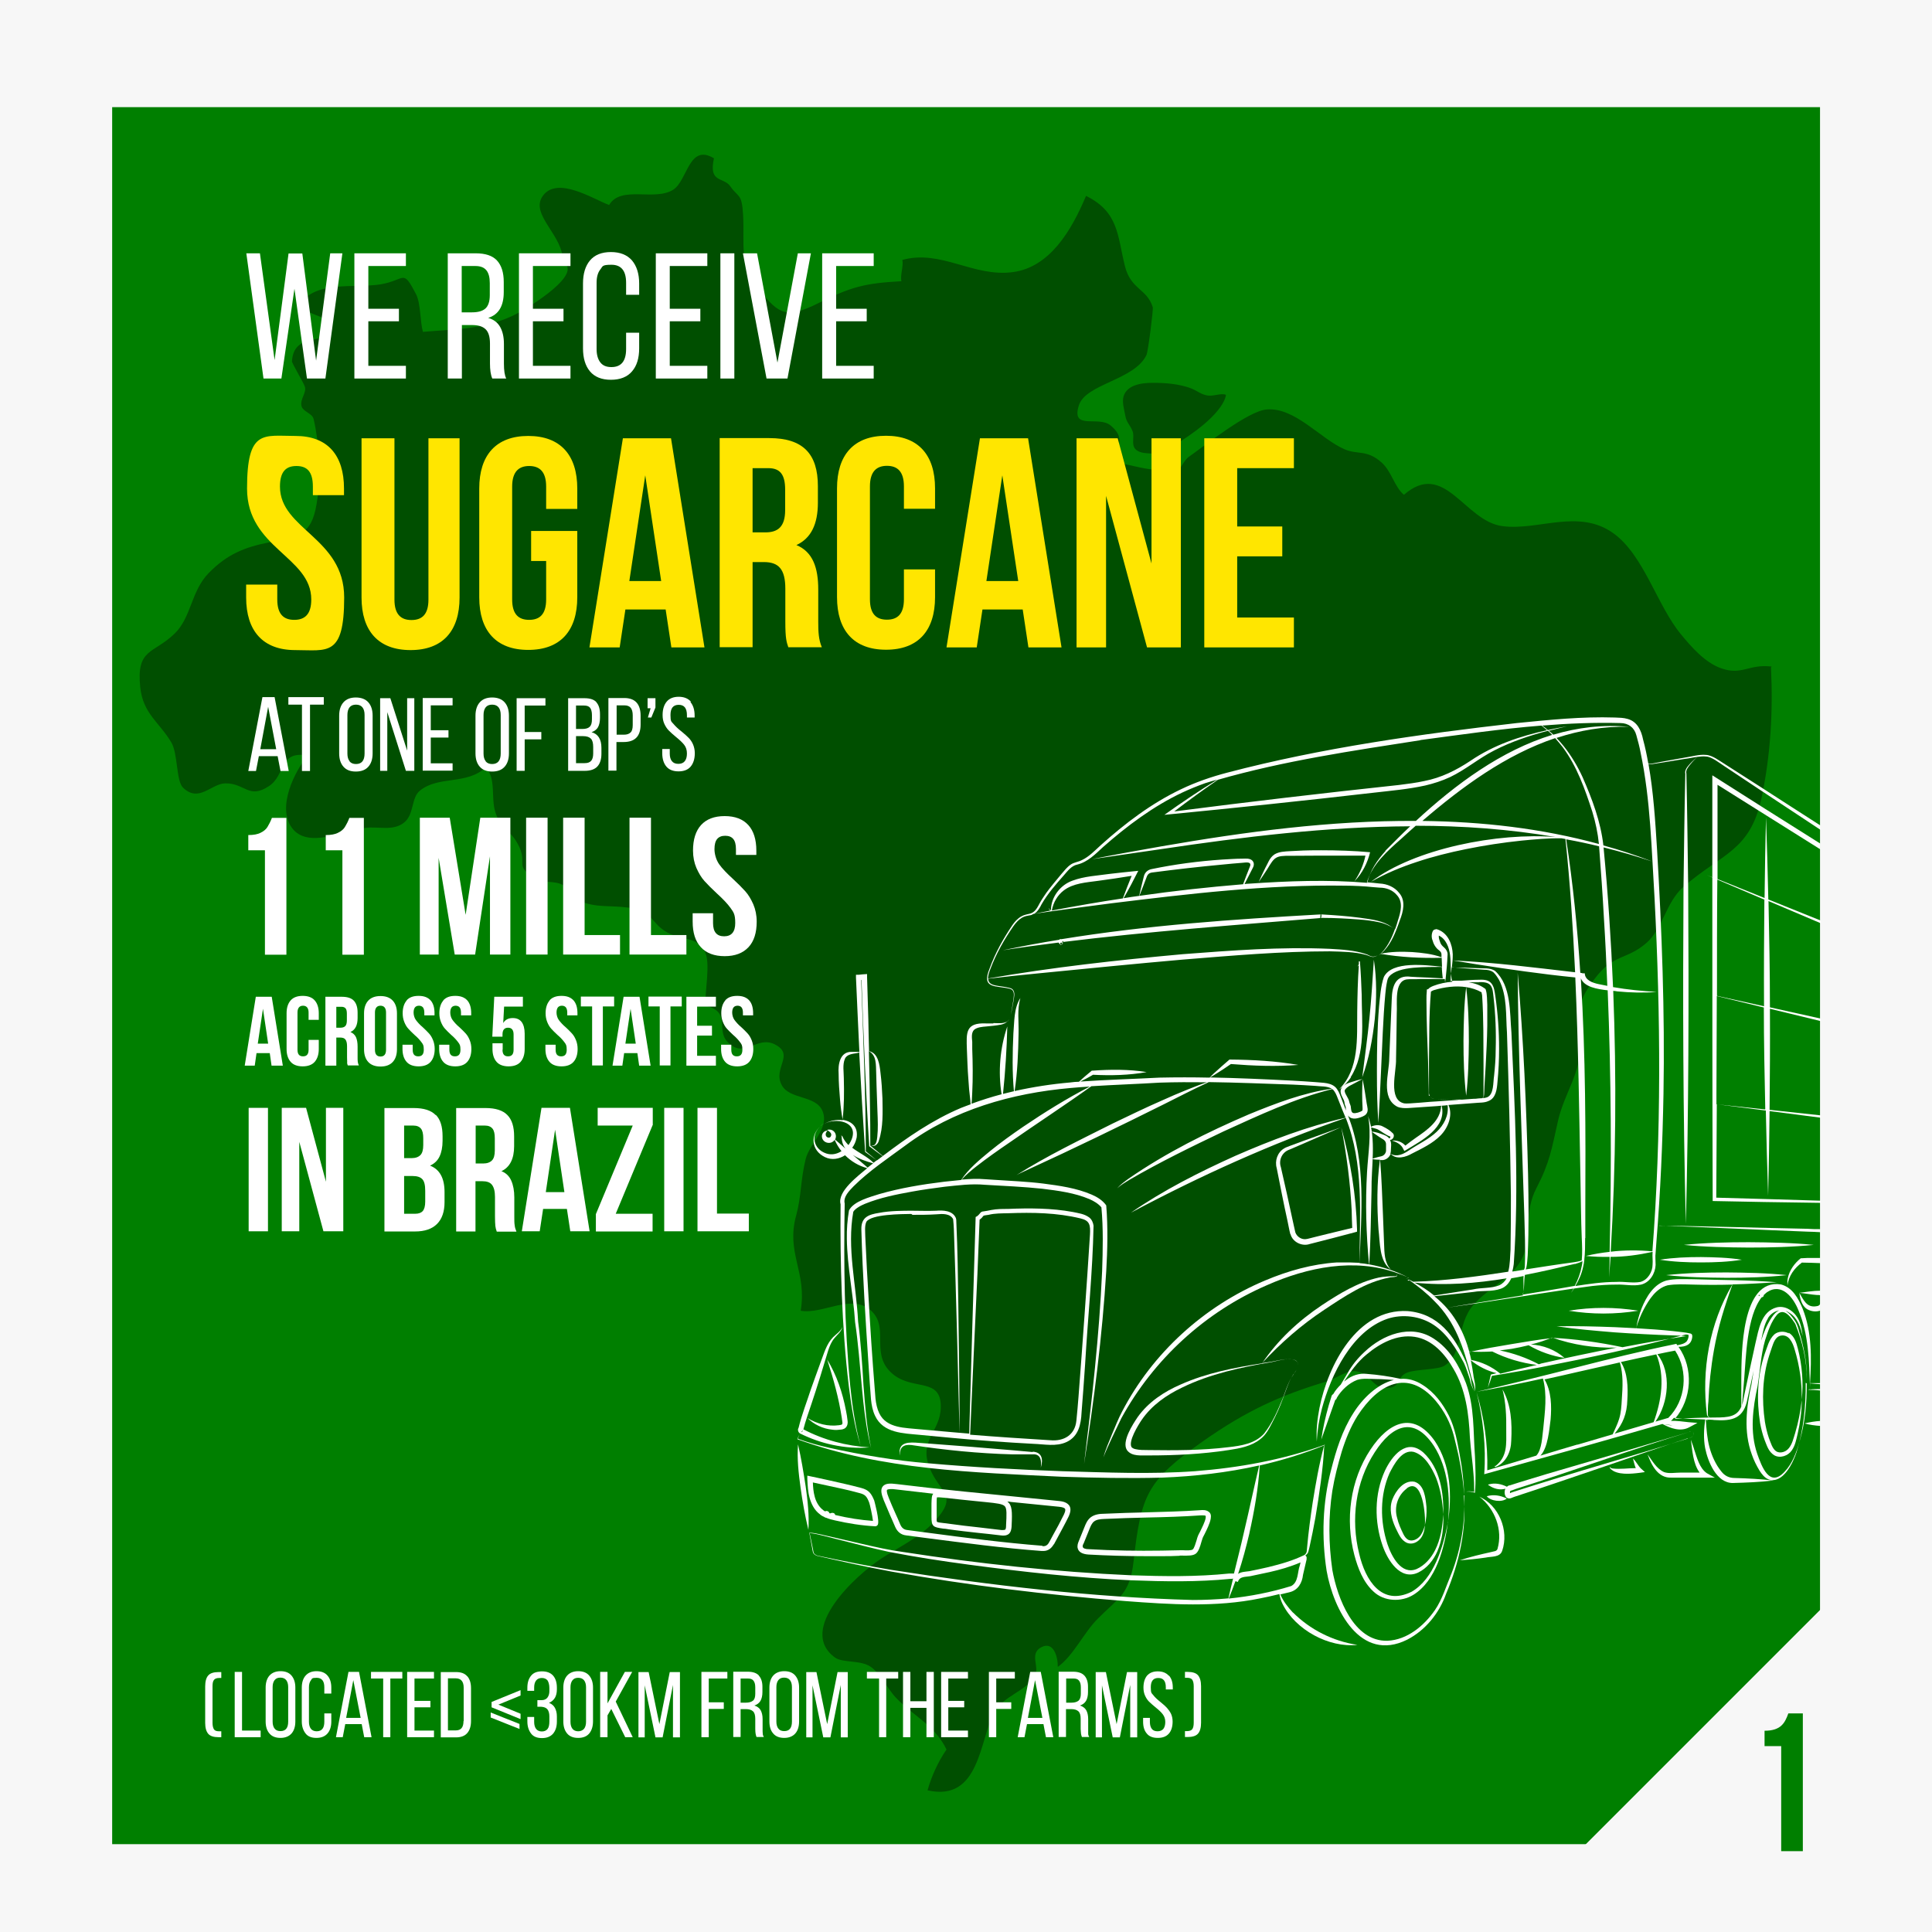 <?xml version="1.0" encoding="UTF-8"?>
<svg xmlns="http://www.w3.org/2000/svg" version="1.1" viewBox="0 0 1080 1080">
  <defs>
    <style>
      .cls-1 {
        isolation: isolate;
      }

      .cls-2 {
        fill: #007f00;
      }

      .cls-3 {
        fill: #fff;
      }

      .cls-4 {
        fill: #ffe600;
      }

      .cls-5 {
        fill: #004f00;
      }

      .cls-6 {
        fill: #f7f7f7;
      }
    </style>
  </defs>
  <!-- Generator: Adobe Illustrator 28.6.0, SVG Export Plug-In . SVG Version: 1.2.0 Build 709)  -->
  <g>
    <g id="Layer_1">
      <g id="Layer_1-2" data-name="Layer_1">
        <g id="bg">
          <rect class="cls-6" width="1080" height="1080"/>
        </g>
        <g id="bg-2">
          <rect class="cls-2" x="62.7" y="59.9" width="954.7" height="971"/>
        </g>
        <path class="cls-5" d="M990.3,372.6c-12.8-1.5-16.5,5.1-28.1,1-9.1-3.2-16.6-11.8-22.6-19.1-13.3-16.1-20.7-44.2-37.7-56.4-19.5-14-42-1.3-62.1-4-21.2-2.8-32.3-37.3-55-17.5-5.4-4.6-6.8-12.9-12.4-18-8.4-7.5-13.3-4.2-20.9-7.5-13.5-5.9-27.7-23.6-43.5-22.2-10.3.9-33.7,19.6-43.6,26.6-3.1,2.2-5.7,9.8-9.2,10.8-7,1.9-4.5-3.3-9.4-3.7-7.9-.5-15.8-3.5-24.2-4.2,3.5-9,7.6-13.7-.8-20.6-6.8-5.6-22.2,3-17.7-11.2,3.8-12.1,31.2-14.1,37.8-28.2.9-1.9,3.9-25.5,3.5-26.7-3.3-10.5-12.3-9.7-15.6-23.1-4.2-16.9-3.4-30.1-21.7-39.1-8.1,19.3-20.2,39.8-40.8,42.6-22.3,3-40.2-12.8-61.9-6.8.8,3.4-1.3,8.5-.5,11.9-20.6,1.1-28.3,3.2-46.3,12.2s-22.2,6.3-32.9-7.1c-11.9-15-8.4-25-9.3-42.1-.7-12.4-2.6-9.5-7.1-16-3.8-5.5-12.3-1.6-9.2-15.7-14-8.5-14.7,12.3-22.7,17.5-10.4,6.7-29.3-2.6-35.9,8.6-8.9-3.3-28.8-16.3-37-5.2-7.8,10.6,12.2,22.7,11,37,12.2,6.4-18.4,25.1-25.1,28.7-17.2,9.1-34.1,8.8-53,10.4-1.6-5.8-1.2-15.9-3.8-21-7.6-14.6-5.8-8-19.6-5.6-14.2,2.5-38.8-2.8-46,12.9,5.5,2.7,11.4,5.2,17.3,7.3,3.6,17-19.9,3.7-21.1,22.9,0,1.1,6.6,12.1,7.2,14.1,1.1,3.4-2.7,6.9-1.9,10.7.7,3.4,6,4.1,6.8,7.4,3.1,13.2,4,30.2,2.2,44-2.6,20.3-8.6,21.3-26.7,24.9-13.9,2.7-23.9,6.7-34.2,17.3-9.9,10.2-9.6,24.7-19,33.8-11.9,11.5-21.5,8.1-19.2,30.1,1.6,14.7,10.6,19.4,17.3,30.6,3.8,6.2,2.7,21.6,6.6,25.4,8.9,8.6,15.7-2.2,23.6-2.4,11.1-.2,13.1,9.1,24.5,1.5,9.5-6.3,5.2-19.8,21.6-17.1-7.2,8.8-17.4,28.8-8.8,40.5,8.7,11.8,28.8,1.7,40.9,0,7.3-1,15.6,2,21.8-3,5.7-4.5,3.9-13.9,8.8-17.8,10.5-8.6,26.2-3,36.9-13.1,5.9,6.7,2.7,16.9,5.3,25.1,3.4,10.5,7.9,9.2,12.5,17.7,6.4,11.6-3,12,10.6,19.6,4.6,2.6,9.6.9,14.2,3.2,4.2,2,5.5,7.2,9.3,8.9,9.7,4.3,17.2,2.5,28,4,13.7,1.9,12.3,8.8,21.6,13.9,9,4.9,16.1,1.7,21,10.9,3.2,6-.2,22.9.2,30,14.5,3.3,6,13.2,12.1,19.9,9.7,10.6,16.3-3.5,26.7,1.7,11.5,5.8-1.3,13.2,3.9,22.8,4.4,8.2,19.1,5.5,22.8,14.5,4,9.7-7.3,18.2-9.4,26.7-2.9,11.5-2.4,20.9-5.3,31.5-5.9,21.2,6.1,31.5,2.5,53.4,12.5,2.3,29.3-10.5,40.1.7,9.5,9.9-2,24.8,12.4,35.5,11.3,8.3,26.1,1.3,25.8,17.8-.2,13.7-12.4,18.2-6.3,33.7,5.8,14.7,17.1,15.2,1.8,31.1-7.8,8.1-20.2,14.1-28.4,19.5-15,9.8-47.6,40.1-26.2,55.6,4.3,3.1,14.3,1.2,20,5.2,5.5,3.8,9.5,12.6,14.2,17.4,9.6,10,21.8,15.5,28.1,28.8-4.8,6.9-8.5,15.3-10.6,22.8,29.5,6.7,29-28.8,37.4-43.7,5-9,17.2-11.6,22.4-19.8,3.3-5.2-3.3-12.8,3.8-16.5,6.9-3.6,9.3,5.5,9.2,11,8.8-6.3,14.4-19,22.4-27,11.8-11.8,17.9-14,19.9-31.5,4.3-38,7.4-45.4,39.1-67.8,23.5-16.5,42.7-25.5,69.1-33.3,4.6-1.4,11-6.3,16-5.7,7.7,1,9.3,8.7,15.9,9.3,9.9.8,6.5-6,12.9-8.5,5.1-2,17.3-1.5,20.9-3.9,10.7-6.9,6.5-22.6,16-33.8,8.6-10.1,23.7-15.8,28.3-28.4,4.7-12.7,0-23.5,7.1-37.1,7.4-14.2,8.5-21.8,12-37.4,3.7-16.3,13.3-27.1,12.5-44.4-.8-16.5-3.2-20.2,7.9-35,10.8-14.5,18-10.4,29.3-20.4,8.8-7.8,10.9-22.8,20.3-31,21.8-19.1,37.5-19.9,43.9-50.3,4.9-23.4,6.4-47.3,5.2-72.4h0l.3-.6h0Z"/>
        <path class="cls-5" d="M628.1,221.5c-1,3.3.4,7.6.9,10.6.7,4.3,2.6,5.1,4.1,8.9,1.2,3-.7,6.9,1.3,9.7,2,2.6,5.9,2.6,8.8,2.8,2.6.1,7.8.9,10.2,0,3.1-1.2,4.2-5.4,7.1-7.2,24.8-15.9,24.8-25.6,24.8-25.6-2.6-1.1-6.8.9-10.2.4-3.6-.5-5.9-2.7-9.3-4-6.6-2.5-14.2-3.1-21.3-3.1s-14.5,1.4-16.4,7.5h0Z"/>
        <polygon class="cls-6" points="1018.3 1031.8 885.6 1031.8 1018.3 899.1 1018.3 1031.8"/>
        <path class="cls-3" d="M192,392.6c1.6-1.8,3.9-2.7,6.9-2.7s5.4.9,7,2.7,2.4,4.3,2.4,7.5v21c0,3.2-.8,5.7-2.4,7.5-1.6,1.8-3.9,2.7-7,2.7s-5.3-.9-6.9-2.7c-1.6-1.8-2.4-4.3-2.4-7.5v-21c0-3.2.8-5.7,2.4-7.5ZM195.4,425.6c.8,1,2,1.5,3.6,1.5,3.2,0,4.8-2,4.8-5.9v-21.5c0-1.9-.4-3.3-1.2-4.3s-2-1.5-3.6-1.5-2.8.5-3.6,1.5-1.2,2.5-1.2,4.3v21.5c0,1.9.4,3.3,1.2,4.3h0Z"/>
        <path class="cls-3" d="M212.5,430.9v-40.6h5.7l9.4,29.3v-29.3h4v40.6h-4.7l-10.4-32.8v32.8h-4.1.1Z"/>
        <path class="cls-3" d="M250.7,412.3h-9.9v14.4h12.2v4.1h-16.7v-40.6h16.7v4.1h-12.2v13.9h9.9v4.1Z"/>
        <path class="cls-3" d="M268.2,392.6c1.6-1.8,3.9-2.7,6.9-2.7s5.4.9,7,2.7,2.4,4.3,2.4,7.5v21c0,3.2-.8,5.7-2.4,7.5s-3.9,2.7-7,2.7-5.3-.9-6.9-2.7-2.4-4.3-2.4-7.5v-21c0-3.2.8-5.7,2.4-7.5ZM271.5,425.6c.8,1,2,1.5,3.6,1.5,3.2,0,4.8-2,4.8-5.9v-21.5c0-1.9-.4-3.3-1.2-4.3s-2-1.5-3.6-1.5-2.8.5-3.6,1.5c-.8,1-1.2,2.5-1.2,4.3v21.5c0,1.9.4,3.3,1.2,4.3h0Z"/>
        <path class="cls-3" d="M302.6,413.3h-9.3v17.6h-4.5v-40.6h16.1v4.1h-11.6v14.8h9.3v4.1h0Z"/>
        <path class="cls-3" d="M333.3,392.5c1.4,1.5,2.1,3.7,2.1,6.8v1.9c0,2.2-.4,4-1.1,5.3s-2,2.2-3.6,2.8c3.6,1,5.5,3.9,5.5,8.7v3.4c0,3.1-.8,5.5-2.3,7.1s-3.9,2.4-7,2.4h-9.3v-40.6h9.1c3.1,0,5.3.7,6.7,2.2h-.1ZM329.6,406.3c.9-.8,1.3-2.2,1.3-4.2v-2.4c0-1.8-.4-3.2-1-4-.7-.9-1.8-1.3-3.4-1.3h-4.5v13.1h3.5c1.9,0,3.3-.4,4.1-1.2h0ZM330.4,425.4c.8-.9,1.2-2.3,1.2-4.2v-3.6c0-2.2-.4-3.8-1.3-4.7s-2.3-1.4-4.4-1.4h-3.9v15.1h4.8c1.7,0,2.9-.4,3.6-1.3h0Z"/>
        <path class="cls-3" d="M355.9,392.8c1.5,1.7,2.2,4.2,2.2,7.3v4.9c0,6.5-3.1,9.8-9.5,9.8h-4v16h-4.5v-40.6h8.9c3.1,0,5.4.9,6.9,2.6h0ZM352.5,409.5c.8-.8,1.2-2.2,1.2-4.2v-5.4c0-1.9-.4-3.3-1.1-4.2s-1.9-1.4-3.5-1.4h-4.4v16.4h4c1.7,0,3-.4,3.8-1.3h0Z"/>
        <path class="cls-3" d="M362.2,401l1.5-5.1h-1.7v-5.6h4.4v5.2l-2.3,5.6h-1.9Z"/>
        <path class="cls-3" d="M386,392.5c1.5,1.8,2.3,4.3,2.3,7.5v1.1h-4.3v-1.3c0-3.9-1.5-5.8-4.6-5.8s-4.6,1.9-4.6,5.7.5,3.6,1.6,4.9,2.6,2.8,4.7,4.4c1.7,1.4,3,2.6,3.9,3.5s1.8,2.2,2.4,3.6,1,3.1,1,4.9c0,3.2-.8,5.7-2.3,7.5s-3.8,2.7-6.8,2.7-5.3-.9-6.8-2.7-2.3-4.3-2.3-7.5v-2.3h4.2v2.5c0,1.9.4,3.3,1.2,4.3.8,1,2,1.5,3.6,1.5s2.8-.5,3.6-1.5c.8-1,1.2-2.4,1.2-4.3s-.5-3.5-1.5-4.8-2.6-2.8-4.7-4.5c-1.6-1.3-2.9-2.5-3.9-3.5s-1.8-2.2-2.5-3.7-1-3.1-1-5c0-3.2.8-5.7,2.3-7.5s3.8-2.7,6.7-2.7,5.2.9,6.8,2.7h0l-.2.3h0Z"/>
        <path class="cls-3" d="M145.7,465.5c1.7-.8,3-1.9,3.8-3.2s1.7-3,2.5-5.1h8.1v76.5h-12v-58.4h-9.3v-8.5c2.9,0,5.2-.4,6.9-1.3h0Z"/>
        <path class="cls-3" d="M189,465.5c1.7-.8,3-1.9,3.8-3.2s1.7-3,2.5-5.1h8.1v76.5h-12v-58.4h-9.3v-8.5c2.9,0,5.2-.4,6.9-1.3h0Z"/>
        <path class="cls-3" d="M268.6,457.1h16.7v76.5h-11.4v-54.9l-8.3,54.9h-11.4l-9-54.1v54.1h-10.5v-76.5h16.7l8.9,54.3,8.2-54.3h0Z"/>
        <path class="cls-3" d="M306.1,457.1v76.5h-12v-76.5h12Z"/>
        <path class="cls-3" d="M326.8,457.1v65.6h19.8v10.9h-31.8v-76.5h12Z"/>
        <path class="cls-3" d="M363.9,457.1v65.6h19.8v10.9h-31.8v-76.5h12Z"/>
        <path class="cls-3" d="M391.9,461.2c3-3.3,7.4-5,13.2-5s10.2,1.7,13.2,5,4.5,8.1,4.5,14.3v2.4h-11.4v-3.2c0-2.6-.5-4.5-1.5-5.7s-2.5-1.8-4.5-1.8-3.5.6-4.5,1.8-1.5,3.1-1.5,5.7.9,6,2.6,8.4,4.3,5.1,7.7,8.2c2.8,2.6,5.1,4.9,6.9,6.9s3.2,4.4,4.5,7.3c1.2,2.8,1.9,6.1,1.9,9.7,0,6.2-1.5,11-4.6,14.3s-7.5,5-13.3,5-10.3-1.7-13.3-5c-3.1-3.3-4.6-8.1-4.6-14.3v-4.7h11.4v5.5c0,5,2.1,7.4,6.2,7.4s6.2-2.5,6.2-7.4-.9-6-2.6-8.4-4.3-5.1-7.7-8.2c-2.8-2.6-5.1-4.9-6.9-6.9s-3.2-4.4-4.5-7.3c-1.2-2.8-1.9-6.1-1.9-9.7,0-6.2,1.5-11,4.5-14.3h0Z"/>
        <path class="cls-3" d="M149.8,619.3v69h-10.8v-69h10.8Z"/>
        <path class="cls-3" d="M167.3,688.3h-9.8v-69h13.6l11.1,41.3v-41.3h9.7v69h-11.1l-13.5-50v50h0Z"/>
        <path class="cls-3" d="M243.6,623.2c2.6,2.6,3.8,6.6,3.8,12v2.5c0,3.5-.6,6.5-1.7,8.8-1.1,2.3-2.9,4-5.3,5.1,5.4,2.1,8.1,7,8.1,14.8v5.6c0,5.3-1.4,9.4-4.2,12.2s-6.9,4.2-12.3,4.2h-17.1v-69h16.4c5.6,0,9.7,1.3,12.2,3.9h.1ZM225.9,647.4h4.2c2.2,0,3.8-.6,4.9-1.7,1.1-1.1,1.6-3,1.6-5.6v-3.8c0-2.5-.4-4.3-1.3-5.4s-2.3-1.7-4.2-1.7h-5.2v18.2h0ZM225.9,678.5h6.2c1.9,0,3.3-.5,4.2-1.5s1.4-2.8,1.4-5.3v-6c0-3.2-.5-5.3-1.6-6.5s-2.9-1.8-5.4-1.8h-4.8v21.2h0Z"/>
        <path class="cls-3" d="M276.9,685.2c-.1-1-.2-2.8-.2-5.3v-10.8c0-3.2-.6-5.4-1.7-6.8s-2.9-2-5.4-2h-3.8v28.1h-10.8v-69h16.4c5.6,0,9.7,1.3,12.2,3.9,2.6,2.6,3.8,6.6,3.8,12v5.4c0,7.1-2.4,11.8-7.1,14,2.6,1,4.4,2.8,5.5,5.3s1.7,5.6,1.7,9.4v10.7c0,2,0,3.6.2,4.8.1,1.2.5,2.4,1,3.6h-11c-.4-1.1-.7-2.2-.8-3.2h0ZM265.9,650.4h4.2c2.2,0,3.8-.6,4.9-1.7,1.1-1.1,1.6-3,1.6-5.6v-6.8c0-2.5-.4-4.3-1.3-5.4-.9-1.1-2.3-1.7-4.2-1.7h-5.2v21.2h0Z"/>
        <path class="cls-3" d="M318.8,688.3l-1.9-12.5h-13.3l-1.9,12.5h-10l11-69h15.9l11,69h-10.9,0ZM315.5,666.4l-5.2-34.9-5.2,34.9h10.5,0Z"/>
        <path class="cls-3" d="M364.8,629l-20.6,49.5h20.6v9.9h-31.7v-9.7l20.6-49.5h-19.6v-9.9h30.8v9.7h0Z"/>
        <path class="cls-3" d="M382.1,619.3v69h-10.8v-69h10.8Z"/>
        <path class="cls-3" d="M400.8,619.3v59.1h17.8v9.9h-28.7v-69h10.9Z"/>
        <path class="cls-3" d="M151.8,595.7l-1-7h-7.4l-1,7h-5.6l6.2-38.5h8.9l6.2,38.5h-6.3,0ZM149.9,583.4l-2.9-19.5-2.9,19.5h5.8,0Z"/>
        <path class="cls-3" d="M178.2,586.4c0,3.1-.8,5.5-2.3,7.2s-3.8,2.5-6.7,2.5-5.2-.8-6.7-2.5-2.3-4.1-2.3-7.2v-20c0-3.1.8-5.5,2.3-7.2s3.8-2.5,6.7-2.5,5.2.8,6.7,2.5,2.3,4.1,2.3,7.2v3.7h-5.7v-4.1c0-2.5-1.1-3.8-3.1-3.8s-3.1,1.3-3.1,3.8v20.8c0,2.5,1,3.7,3.1,3.7s3.1-1.2,3.1-3.7v-5.5h5.7v5.1h0Z"/>
        <path class="cls-3" d="M194.1,593.9c0-.5-.1-1.5-.1-3v-6c0-1.8-.3-3-.9-3.8s-1.6-1.1-3-1.1h-2.1v15.7h-6.1v-38.5h9.1c3.1,0,5.4.7,6.8,2.2,1.4,1.5,2.1,3.7,2.1,6.7v3c0,4-1.3,6.6-4,7.8,1.4.6,2.5,1.6,3.1,2.9.6,1.4.9,3.1.9,5.2v5.9c0,1.1,0,2,.1,2.7s.3,1.3.6,2h-6.2c-.2-.6-.4-1.2-.4-1.8h0ZM187.9,574.5h2.4c1.2,0,2.1-.3,2.7-.9.6-.6.9-1.7.9-3.1v-3.8c0-1.4-.2-2.4-.7-3s-1.3-.9-2.3-.9h-2.9v11.8h0Z"/>
        <path class="cls-3" d="M205.9,559.3c1.6-1.7,3.9-2.5,6.8-2.5s5.2.8,6.8,2.5,2.4,4.1,2.4,7.2v20c0,3.1-.8,5.5-2.4,7.2s-3.9,2.5-6.8,2.5-5.2-.8-6.8-2.5-2.4-4.1-2.4-7.2v-20c0-3.1.8-5.5,2.4-7.2ZM212.7,590.6c2.1,0,3.1-1.3,3.1-3.8v-20.8c0-2.5-1.1-3.8-3.1-3.8s-3.1,1.3-3.1,3.8v20.8c0,2.5,1,3.8,3.1,3.8Z"/>
        <path class="cls-3" d="M227.3,559.2c1.5-1.7,3.7-2.5,6.7-2.5s5.1.8,6.7,2.5c1.5,1.7,2.2,4.1,2.2,7.2v1.2h-5.7v-1.6c0-1.3-.3-2.3-.8-2.9-.5-.6-1.3-.9-2.2-.9s-1.7.3-2.2.9c-.5.6-.8,1.6-.8,2.9s.4,3,1.3,4.2c.9,1.2,2.1,2.6,3.9,4.1,1.4,1.3,2.6,2.5,3.5,3.5s1.6,2.2,2.2,3.7.9,3.1.9,4.9c0,3.1-.8,5.5-2.3,7.2s-3.8,2.5-6.7,2.5-5.2-.8-6.7-2.5-2.3-4.1-2.3-7.2v-2.4h5.7v2.8c0,2.5,1,3.7,3.1,3.7s3.1-1.2,3.1-3.7-.4-3-1.3-4.2-2.1-2.6-3.9-4.1c-1.4-1.3-2.6-2.5-3.5-3.5s-1.6-2.2-2.2-3.7-.9-3.1-.9-4.9c0-3.1.8-5.5,2.3-7.2h-.1Z"/>
        <path class="cls-3" d="M247.8,559.2c1.5-1.7,3.7-2.5,6.7-2.5s5.1.8,6.7,2.5c1.5,1.7,2.2,4.1,2.2,7.2v1.2h-5.7v-1.6c0-1.3-.3-2.3-.8-2.9-.5-.6-1.3-.9-2.2-.9s-1.7.3-2.2.9c-.5.6-.8,1.6-.8,2.9s.4,3,1.3,4.2c.9,1.2,2.1,2.6,3.9,4.1,1.4,1.3,2.6,2.5,3.5,3.5s1.6,2.2,2.2,3.7.9,3.1.9,4.9c0,3.1-.8,5.5-2.3,7.2s-3.8,2.5-6.7,2.5-5.2-.8-6.7-2.5-2.3-4.1-2.3-7.2v-2.4h5.7v2.8c0,2.5,1,3.7,3.1,3.7s3.1-1.2,3.1-3.7-.4-3-1.3-4.2-2.1-2.6-3.9-4.1c-1.4-1.3-2.6-2.5-3.5-3.5s-1.6-2.2-2.2-3.7-.9-3.1-.9-4.9c0-3.1.8-5.5,2.3-7.2h-.1Z"/>
        <path class="cls-3" d="M280.9,586.8c0,2.5,1,3.7,3.1,3.7s3.1-1.2,3.1-3.7v-8.5c0-2.5-1-3.8-3.1-3.8s-3.1,1.3-3.1,3.8v1.2h-5.7l1.1-22.3h16v5.5h-10.5l-.5,9.2c1.1-1.9,2.9-2.8,5.3-2.8s3.9.8,5,2.2c1.1,1.5,1.7,3.7,1.7,6.5v8.6c0,3.1-.8,5.5-2.3,7.2s-3.8,2.5-6.7,2.5-5.2-.8-6.7-2.5-2.3-4.1-2.3-7.2v-3.2h5.7v3.6h-.1Z"/>
        <path class="cls-3" d="M307.2,559.2c1.5-1.7,3.7-2.5,6.7-2.5s5.1.8,6.7,2.5c1.5,1.7,2.2,4.1,2.2,7.2v1.2h-5.7v-1.6c0-1.3-.3-2.3-.8-2.9-.5-.6-1.3-.9-2.2-.9s-1.7.3-2.2.9c-.5.6-.8,1.6-.8,2.9s.4,3,1.3,4.2,2.1,2.6,3.9,4.1c1.4,1.3,2.6,2.5,3.5,3.5s1.6,2.2,2.2,3.7.9,3.1.9,4.9c0,3.1-.8,5.5-2.3,7.2s-3.8,2.5-6.7,2.5-5.2-.8-6.7-2.5-2.3-4.1-2.3-7.2v-2.4h5.7v2.8c0,2.5,1,3.7,3.1,3.7s3.1-1.2,3.1-3.7-.4-3-1.3-4.2-2.1-2.6-3.9-4.1c-1.4-1.3-2.6-2.5-3.5-3.5s-1.6-2.2-2.2-3.7-.9-3.1-.9-4.9c0-3.1.8-5.5,2.3-7.2h-.1Z"/>
        <path class="cls-3" d="M343.3,557.1v5.5h-6.3v33h-6v-33h-6.3v-5.5h18.7-.1Z"/>
        <path class="cls-3" d="M357.3,595.7l-1-7h-7.4l-1,7h-5.5l6.2-38.5h8.9l6.2,38.5h-6.4ZM355.4,583.4l-2.9-19.5-2.9,19.5h5.8Z"/>
        <path class="cls-3" d="M381.1,557.1v5.5h-6.3v33h-6v-33h-6.3v-5.5h18.7-.1Z"/>
        <path class="cls-3" d="M398,573.4v5.5h-8.3v11.3h10.5v5.5h-16.5v-38.5h16.5v5.5h-10.5v10.7h8.3Z"/>
        <path class="cls-3" d="M405.4,559.2c1.5-1.7,3.7-2.5,6.7-2.5s5.1.8,6.7,2.5c1.5,1.7,2.2,4.1,2.2,7.2v1.2h-5.7v-1.6c0-1.3-.3-2.3-.8-2.9-.5-.6-1.3-.9-2.2-.9s-1.7.3-2.2.9c-.5.6-.8,1.6-.8,2.9s.4,3,1.3,4.2,2.1,2.6,3.9,4.1c1.4,1.3,2.6,2.5,3.5,3.5s1.6,2.2,2.2,3.7.9,3.1.9,4.9c0,3.1-.8,5.5-2.3,7.2s-3.8,2.5-6.7,2.5-5.2-.8-6.7-2.5-2.3-4.1-2.3-7.2v-2.4h5.7v2.8c0,2.5,1,3.7,3.1,3.7s3.1-1.2,3.1-3.7-.4-3-1.3-4.2-2.1-2.6-3.9-4.1c-1.4-1.3-2.6-2.5-3.5-3.5s-1.6-2.2-2.2-3.7-.9-3.1-.9-4.9c0-3.1.8-5.5,2.3-7.2h-.1Z"/>
        <path class="cls-3" d="M119.6,939.1c-.6.8-.8,1.9-.8,3.6v20.4c0,1.6.3,2.8.8,3.6s1.5,1.1,2.9,1.1h1.2v3.3h-1.5c-2.7,0-4.7-.6-5.8-1.9s-1.7-3.3-1.7-6.1v-20.4c0-2.8.6-4.9,1.7-6.1,1.1-1.3,3.1-1.9,5.8-1.9h1.5v3.3h-1.2c-1.4,0-2.4.4-2.9,1.1h0Z"/>
        <path class="cls-3" d="M131.2,934.6h4.1v32.8h10.4v3.7h-14.5v-36.5h0Z"/>
        <path class="cls-3" d="M150.6,936.7c1.4-1.6,3.5-2.5,6.2-2.5s4.8.8,6.2,2.5,2.1,3.9,2.1,6.7v18.9c0,2.8-.7,5.1-2.1,6.7-1.4,1.6-3.5,2.5-6.2,2.5s-4.8-.8-6.2-2.5c-1.4-1.6-2.1-3.9-2.1-6.7v-18.9c0-2.8.7-5.1,2.1-6.7ZM153.6,966.4c.7.9,1.8,1.3,3.2,1.3,2.9,0,4.3-1.8,4.3-5.3v-19.3c0-1.7-.4-3-1.1-3.9s-1.8-1.4-3.3-1.4-2.5.5-3.2,1.4-1.1,2.2-1.1,3.9v19.3c0,1.7.4,3,1.1,3.9h.1Z"/>
        <path class="cls-3" d="M183.1,936.7c1.4,1.6,2.1,3.9,2.1,6.7v3.3h-3.9v-3.5c0-3.5-1.4-5.3-4.3-5.3s-2.5.5-3.2,1.4-1.1,2.2-1.1,3.9v19.3c0,1.7.4,3,1.1,3.9s1.8,1.4,3.2,1.4c2.9,0,4.3-1.8,4.3-5.3v-4.7h3.9v4.5c0,2.8-.7,5.1-2.1,6.7-1.4,1.6-3.4,2.5-6.2,2.5s-4.8-.8-6.1-2.5-2.1-3.9-2.1-6.7v-18.9c0-2.8.7-5.1,2.1-6.7,1.4-1.6,3.4-2.5,6.1-2.5s4.8.8,6.2,2.5h0Z"/>
        <path class="cls-3" d="M191.6,971.1h-3.8l7-36.5h5.9l7,36.5h-4.1l-1.4-7.3h-9.2l-1.4,7.3h0ZM201.6,960.3l-4.1-21.1-4,21.1h8.1Z"/>
        <path class="cls-3" d="M214.1,938.3h-6.7v-3.7h17.5v3.7h-6.7v32.8h-4v-32.8h-.1Z"/>
        <path class="cls-3" d="M240.6,954.4h-8.9v13h10.9v3.7h-15v-36.5h15v3.7h-10.9v12.5h8.9v3.7h0Z"/>
        <path class="cls-3" d="M261.2,937c1.4,1.6,2.1,3.8,2.1,6.7v18.4c0,2.8-.7,5.1-2.1,6.7-1.4,1.6-3.5,2.4-6.2,2.4h-8.6v-36.5h8.6c2.8,0,4.9.8,6.2,2.4h0ZM259.2,962.2v-18.8c0-3.4-1.5-5.2-4.4-5.2h-4.4v29.1h4.4c2.9,0,4.3-1.7,4.3-5.2h.1Z"/>
        <path class="cls-3" d="M274.8,954.3v-2.9l16.2-6.6v3l-12.4,5.1,12.4,5.1v3l-16.2-6.6h0Z"/>
        <path class="cls-3" d="M309.2,936.7c1.4,1.6,2.1,3.9,2.1,6.8v.9c0,1.9-.4,3.5-1.1,4.7-.8,1.3-1.9,2.2-3.3,2.8,1.5.6,2.6,1.5,3.3,2.8s1.1,2.9,1.1,4.8v2.8c0,2.9-.7,5.1-2.1,6.8-1.4,1.6-3.4,2.5-6.2,2.5s-4.8-.8-6.1-2.5-2.1-3.9-2.1-6.8v-2.5h3.8v2.8c0,1.7.4,3,1.1,3.9s1.8,1.4,3.2,1.4,2.5-.5,3.2-1.4,1-2.3,1-4.2v-2.8c0-1.8-.4-3.1-1.1-4-.8-.9-1.9-1.3-3.4-1.4h-2.2v-3.7h2.4c1.4,0,2.5-.5,3.2-1.4s1.1-2.1,1.1-3.6v-1.7c0-1.9-.4-3.3-1-4.3-.7-.9-1.8-1.4-3.2-1.4s-2.5.5-3.2,1.4-1.1,2.2-1.1,3.9v1.9h-3.8v-1.7c0-2.9.7-5.1,2.1-6.8s3.4-2.4,6.1-2.4,4.8.8,6.2,2.4h0Z"/>
        <path class="cls-3" d="M317,936.7c1.4-1.6,3.5-2.5,6.2-2.5s4.8.8,6.2,2.5,2.1,3.9,2.1,6.7v18.8c0,2.8-.7,5.1-2.1,6.8s-3.5,2.5-6.2,2.5-4.8-.8-6.2-2.5c-1.4-1.7-2.1-3.9-2.1-6.8v-18.8c0-2.8.7-5.1,2.1-6.7h0ZM320,966.4c.7.9,1.8,1.4,3.2,1.4s2.5-.5,3.3-1.4c.7-.9,1.1-2.2,1.1-3.9v-19.3c0-1.7-.4-3-1.1-3.9s-1.8-1.4-3.3-1.4-2.5.5-3.2,1.4-1.1,2.2-1.1,3.9v19.3c0,1.7.4,3,1.1,3.9Z"/>
        <path class="cls-3" d="M339.6,958.9v12.2h-4.1v-36.5h4.1v17.6l9.7-17.6h4.1l-9.2,16.6,9.5,19.9h-4.2l-7.8-15.8-2.1,3.6h0Z"/>
        <path class="cls-3" d="M366.4,971.1l-6-29v29.1h-3.5v-36.5h5.7l6,29.1,5.8-29.1h5.7v36.5h-3.9v-29.3l-5.8,29.3h-4Z"/>
        <path class="cls-3" d="M404.6,955.3h-8.4v15.8h-4.1v-36.5h14.5v3.7h-10.4v13.3h8.4v3.7h0Z"/>
        <path class="cls-3" d="M424.2,936.7c1.3,1.4,2,3.5,2,6.2v3c0,2-.4,3.7-1.1,4.9s-1.9,2.1-3.4,2.6c1.6.5,2.8,1.4,3.5,2.6.7,1.3,1.1,2.9,1.1,5v5.7c0,1,0,1.8.1,2.5,0,.7.3,1.3.6,1.8h-4.1c-.2-.6-.4-1.1-.5-1.8-.1-.6-.2-1.5-.2-2.7v-5.7c0-2-.4-3.4-1.3-4.2s-2.2-1.2-4-1.2h-2.9v15.6h-4.1v-36.5h8.1c2.8,0,4.9.7,6.2,2.1h0ZM420.9,950.7c.9-.7,1.3-2,1.3-3.9v-3.5c0-1.7-.3-2.9-1-3.8s-1.7-1.2-3.2-1.2h-4v13.5h3c1.7,0,3-.4,3.9-1.1h0Z"/>
        <path class="cls-3" d="M432.2,936.7c1.4-1.6,3.5-2.5,6.2-2.5s4.8.8,6.2,2.5,2.1,3.9,2.1,6.7v18.9c0,2.8-.7,5.1-2.1,6.7-1.4,1.6-3.5,2.5-6.2,2.5s-4.8-.8-6.2-2.5c-1.4-1.6-2.1-3.9-2.1-6.7v-18.9c0-2.8.7-5.1,2.1-6.7h0ZM435.2,966.4c.7.9,1.8,1.3,3.2,1.3,2.9,0,4.3-1.8,4.3-5.3v-19.3c0-1.7-.4-3-1.1-3.9s-1.8-1.4-3.3-1.4-2.5.5-3.2,1.4-1.1,2.2-1.1,3.9v19.3c0,1.7.4,3,1.1,3.9h.1Z"/>
        <path class="cls-3" d="M460.2,971.1l-6-29v29.1h-3.5v-36.5h5.7l6,29.1,5.8-29.1h5.7v36.5h-3.9v-29.3l-5.8,29.3h-4Z"/>
        <path class="cls-3" d="M491.3,938.3h-6.7v-3.7h17.5v3.7h-6.7v32.8h-4v-32.8h0Z"/>
        <path class="cls-3" d="M508.9,971.1h-4.1v-36.5h4.1v16.4h9v-16.4h4.1v36.5h-4.1v-16.4h-9v16.4h0Z"/>
        <path class="cls-3" d="M539,954.4h-8.9v13h11v3.7h-15v-36.5h15v3.7h-11v12.5h8.9v3.7h0Z"/>
        <path class="cls-3" d="M565.3,955.3h-8.4v15.8h-4.1v-36.5h14.5v3.7h-10.4v13.3h8.4v3.7h0Z"/>
        <path class="cls-3" d="M572.7,971.1h-3.8l7-36.5h5.9l7,36.5h-4.1l-1.4-7.3h-9.2l-1.4,7.3h0ZM582.7,960.3l-4.1-21.1-4,21.1h8.1Z"/>
        <path class="cls-3" d="M606.2,936.7c1.3,1.4,2,3.5,2,6.2v3c0,2-.4,3.7-1.1,4.9s-1.9,2.1-3.4,2.6c1.6.5,2.8,1.4,3.5,2.6s1.1,2.9,1.1,5v8.2c0,.7.3,1.3.6,1.8h-4.1c-.2-.6-.4-1.1-.5-1.8,0-.6-.2-1.5-.2-2.7v-5.7c0-2-.4-3.4-1.3-4.2s-2.2-1.2-4-1.2h-2.9v15.6h-4.1v-36.5h8.1c2.8,0,4.9.7,6.2,2.1h.1ZM602.9,950.7c.8-.7,1.3-2,1.3-3.9v-3.5c0-1.7-.3-2.9-1-3.8s-1.7-1.2-3.2-1.2h-4v13.5h3c1.7,0,3-.4,3.9-1.1h0Z"/>
        <path class="cls-3" d="M622,971.1l-6-29v29.1h-3.5v-36.5h5.7l6,29.1,5.8-29.1h5.7v36.5h-3.9v-29.3l-5.8,29.3h-4Z"/>
        <path class="cls-3" d="M653.5,936.7c1.4,1.6,2.1,3.8,2.1,6.7v1h-3.9v-1.2c0-3.5-1.4-5.2-4.2-5.2s-4.2,1.7-4.2,5.2.5,3.2,1.4,4.4,2.3,2.5,4.2,4c1.5,1.2,2.7,2.3,3.5,3.2s1.6,2,2.2,3.2c.6,1.3.9,2.8.9,4.4,0,2.8-.7,5.1-2.1,6.7-1.4,1.6-3.4,2.4-6.2,2.4s-4.8-.8-6.1-2.4c-1.4-1.6-2.1-3.8-2.1-6.7v-2.1h3.8v2.3c0,1.7.4,3,1.1,3.9.7.9,1.8,1.3,3.2,1.3s2.5-.5,3.2-1.3c.7-.9,1.1-2.2,1.1-3.9s-.5-3.1-1.4-4.3-2.3-2.5-4.2-4c-1.4-1.2-2.6-2.2-3.5-3.1-.9-.9-1.6-2-2.2-3.3-.6-1.3-.9-2.8-.9-4.5,0-2.9.7-5.1,2-6.7,1.4-1.6,3.4-2.4,6-2.4s4.7.8,6.1,2.4h.2Z"/>
        <path class="cls-3" d="M669.7,936.5c1.1,1.3,1.7,3.3,1.7,6.1v20.4c0,2.8-.6,4.9-1.7,6.1-1.1,1.3-3.1,1.9-5.8,1.9h-1.5v-3.3h1.2c1.4,0,2.4-.4,2.9-1.1s.8-1.9.8-3.6v-20.4c0-1.6-.3-2.8-.8-3.6-.6-.8-1.5-1.1-2.9-1.1h-1.2v-3.3h1.5c2.7,0,4.7.6,5.8,1.9h0Z"/>
        <polyline class="cls-3" points="290.4 963.7 290.4 966.5 274.3 960.1 274.3 957.3"/>
        <g>
          <path class="cls-3" d="M581.8,820.6h0Z"/>
          <path class="cls-3" d="M723.2,768l.2-.2-.2.2h0Z"/>
          <path class="cls-3" d="M723.2,768h0c-.5.7-.9,1.4-1.3,2.2.4-.7.9-1.5,1.4-2.2h-.1Z"/>
          <path class="cls-3" d="M510,679.1c4.5,0,9.1,0,13.6-.3,3.3-.3,7.5-.5,9.2,2.7.4,3.7.5,7.3.6,11,.9,24.7,2.4,83.2,3,108.8,0-24.2-.4-48.4-.7-72.6-.2-15.1-.4-30.2-1.1-45.4,0-.8,0-1.7-.3-2.5-1.9-4.2-7.2-4.3-11-4-4.5.2-9,0-13.6,0s-12.2,0-18.3,1.2c-5.8.9-10,2.4-9.9,9.1.7,25.7,2.4,51.4,4.1,77.1.4,6,.8,12,1.3,18.1.3,3.1.9,6.3,2.3,9.2,4.6,9.7,15.8,9.7,25,10.6l18.1,1.7c15,1.4,30.2,2.5,45.3,3.3,6.2.2,12.8,1.7,18.6-1,6.7-3.1,8.1-9.9,8.4-16.5.5-5.7,1.6-21.3,2-27.2,1.5-25.7,4.2-51.4,4.7-77.2-.2-1.7-1-3.6-2.5-4.7-2.8-2-5.9-2.3-9.1-3-12-2.2-24.3-2.2-36.4-1.7-3,0-6.1,0-9.2.6-1.6.3-2.8.6-4.5.8-.4,0-1,.2-1.5.7-.7.9-1.6,2-2.7,2.4-1.1,34-2.6,86.3-3.6,121.1-3.1-.3-6.3-.5-9.4-.8l-18.1-1.6c-8.1-.9-18.7-.4-22.8-9-1.2-2.5-1.8-5.4-2.1-8.2-.5-6-.9-12-1.4-18.1-1.3-17.4-2.4-36.7-3.4-54.3l-.9-18.1c0-2.7-.5-5.9.6-8.3,2.7-4.3,19.8-4.3,25.1-4.4l.6.4h0ZM546.4,711.8l1.2-30c.9-.6,1.6-1.4,2.2-2.2.7-.3,1.9-.3,2.8-.5,3.6-.9,7.3-.8,11.1-.9,13.5-.5,27.1-.3,40.3,2.9,5.2,1.2,5.6,3.7,5.3,9.1-1.9,29.9-4.1,60.5-6.4,90.5-.2,3-.9,10.7-1.2,13.5-.8,8-7,11.6-14.6,10.9-14.9-.9-29.9-1.9-44.8-3.1.9-20.8,3.2-71.1,4.1-90.1h0Z"/>
          <path class="cls-3" d="M577.3,811.7l-11.3-1c-11.2-1-33.8-2.8-45-3.6l-5.6-.4c-4.2-.2-11.9-1.7-12.5,4.2,0,1,.1,1.9.3,2.8-.5-4.7,1.9-6.4,6.4-5.9,18.6,2.8,37.5,4.7,56.3,5.2h11.3c4.7-.4,5.1,3.7,4.6,7.4,1.4-4.3.9-8.6-4.5-8.9h0v.2Z"/>
          <path class="cls-3" d="M831.1,836.4c2.1,2.7,8.5,3.6,11.2,1.3-3.6-1.8-7.4-2.4-11.2-1.3Z"/>
          <path class="cls-3" d="M725.7,763c0,.9-.4,1.8-.9,2.7.5-.9.9-1.8.9-2.7Z"/>
          <path class="cls-3" d="M724.8,765.7c-.4.7-1,1.4-1.4,2.1.5-.6,1-1.4,1.4-2.1Z"/>
          <path class="cls-3" d="M780.8,713.2c-.4.2-.8.2-1.3.2-3,0-6,.2-8.9.8-11.6,2.6-22,9-31.8,15.5-12.9,8.6-24.6,19.5-33.3,32.4-15.5,2.4-31,5.4-45.4,11.8-9.3,4-18.1,9.8-24.1,18.2-2.7,4-9.3,14-5.9,18.7,2.8,3.5,7.9,2.7,11.8,2.8,15,0,30-.7,44.9-3,6.1-.9,12.7-2.1,17.7-6.1,3.1-2.3,4.9-5.8,6.6-9.1,2.3-4.4,4.4-9,6.1-13.7,1.5-3.9,2.7-7.9,4.6-11.5-2,3.6-3.3,7.6-4.7,11.4-2.8,6.8-5.8,13.8-10.4,19.7-5,5.7-12.9,6.9-20.1,7.7-14.8,1.8-29.8,1.8-44.7,1.6-2.5,0-5,0-7.1-.5-1.1-.2-1.9-.7-2.3-1.2-1.8-3.3,3.7-12.2,5.8-15.3,5.6-8.1,13.8-13.8,22.6-18,15.6-7.6,32.9-11.3,50-14.2,3.7-.7,11.6-3.4,14.3,0,.3.6.4,1.1.4,1.7,0-1.7-.8-3-3.7-3.3-3.8-.3-7.4.7-11.1,1.4-1.8.3-3.5.5-5.3.8,10.5-11.3,22-21.4,34.9-29.9,11.2-7.4,22.7-15.3,36.1-17.9.9-.4,5.3,0,4.5-1.6,0-.2-.5-.4-.6-.2h0c.5-.3.8.6.4.8h0Z"/>
          <path class="cls-3" d="M806.8,846.5c-.4,6.9-1.5,14-4.6,20.1-2.2,4.4-5.8,8.5-10.3,10.5-8.6,3.5-14-7.1-16.3-13.9-4.2-12.8-4.3-27.5,1.2-39.8,2.5-4.9,6.9-13.2,13.4-11.8,6.3,1.8,10.2,8.9,12.6,14.6,2.5,6.4,3.6,13.4,4,20.3.3-12.1-1.8-25.8-11.1-34.5-9.4-8.3-17.5,1.7-21.5,10.1-6,13.1-6,28.5-1.3,42,2.8,8,9.8,19.6,19.8,15,5-2.4,8.6-6.9,10.8-11.9,2.8-6.5,3.6-13.7,3.3-20.7h0Z"/>
          <path class="cls-3" d="M826.9,836.6c8.8,6.8,13.3,18.6,10.2,29.3-.6,1.4-1.8,1.2-3.5,1.7-5.9,1.3-11.8,2.7-17.6,4.6,4.9-.3,9.7-.8,14.5-1.5,3.1-.7,7.9,0,9.2-3.7,4-11.4-1.8-25.6-12.9-30.4h0Z"/>
          <path class="cls-3" d="M818.6,835.8h0c.5,15-1.8,30-7.3,44-2.9,6.8-5,14.2-9.2,20.3-6.1,8.8-15.5,16.6-26.5,17.1-18.9.5-28-24-30.8-39.5-2.1-14.6-2.3-29.7,0-44.4,1.2-7.3,3.1-14.6,5.2-21.7,2.2-7.1,5-14,8.9-20.2,11.3-17.5,27.9-26.8,43.7-8.3,4.7,5.6,8.3,12.4,10.1,19.5.9,3.6,1.8,7.3,2.6,10.9,1.5,7.3,2.7,14.8,3.2,22.2-.2-7.5-1.1-15-2.5-22.4s-2.6-15-6-21.8-8.2-13.2-14.7-17.3c-4.1-2.7-8.3-3.7-12.3-3.4-6.3-1.4-12.6-2.3-19-2.8-4-.5-8.4.9-11.6,3.5-.4.3-.7.5-1.1.8,3.7-5.5,7.5-11,12.7-15.2,7.4-6.2,16.9-11.3,26.8-9.8,9.9,1.5,17,9.6,21.7,17.9,6.9,11.6,8.6,25.2,9.2,38.6.5,6.8,1.5,13.5,2,20.3.3,3.3.4,6.6.4,9.9-1.5-.4-3-.4-4.5-.2h0c1.7,0,3.3,0,4.9.7.6-6.9.3-13.8,0-20.7-1-13.6-.2-27.5-5-40.6-3.7-9.7-9.2-19.3-18.2-25-12.8-8.3-28.4-2.1-38.5,7.5-3.8,3.5-7.1,7.5-9.6,12.1-1.2,2.1-2.5,4.1-3.7,6.2-1.6,1.6-3.1,3.3-4.2,5.3-.4.2-.7.5-.9,1-.5,1.7-1.1,3.5-1.6,5.2-1.8,6.3-3.3,12.8-4.2,19.3,1.4-4.1,5.1-14.6,6.5-18.5.3-.9.9-2.4,1.3-3.7.5-.2.8-.7.9-1.2,2.5-4.3,6.7-8.2,11.3-10,3.3-1.1,7.3-.5,10.8-.5s6.5.3,9.8.5c-9.2,2.2-17.5,10.3-22.7,18.6-6.2,9.7-9.6,20.7-12.4,31.7-4.8,18.3-5.4,37.7-2.5,56.4,3.8,21.6,18.8,51.5,45,38.5,10.3-5.3,18-14.9,21.8-25.7,7.3-17.3,11.6-36.2,9.9-55h.4-.1Z"/>
          <path class="cls-3" d="M786.5,831.9c8.7-6.3,10.6,15.6,10,20.7.8-3.3,1.1-6.7.9-10.2-.5-4.9-1.1-12.4-6.7-14.1-6-1.1-10.5,5.1-12.4,10-1.9,5.2-.4,10.9,1.8,15.7,1.6,3.1,2.9,7,6.5,8.5,3.8,1.4,7.7-1.5,8.9-4.9.7-1.6.9-3.3,1-5h0c-.4,1.6-.9,3.2-1.8,4.7-1.3,2.6-4.6,4.7-7.4,3.5-1.2-.6-2.1-1.8-2.8-3.2-1.4-2.9-2.8-6-3.5-9.1-1.8-6.1.4-12.7,5.4-16.4v-.2h0Z"/>
          <path class="cls-3" d="M826.9,836.6h0Z"/>
          <path class="cls-3" d="M1010.7,776.9c2.3,0,4.6.2,6.9.4v-.8c-2.1,0-4.2,0-6.3.3.3-.2.6-.5.9-.8-.5.4-1,.8-1.5,1h0Z"/>
          <path class="cls-3" d="M802.1,805.6c-12.2-17.4-26.1-10.3-36,4.7-11.4,17.2-14.2,39.2-9,59,2,7.4,4.9,15.1,10.7,20.4,5.9,5.6,15.5,6,22.3,1.8,12.6-7.8,17.4-26.2,19.2-40h0c2.5-15.4,1.7-32.5-7.2-45.9ZM809.3,851.5c-2.6,13.4-7.8,31.1-20.2,38.3-16.8,8.3-25.9-6.6-29.3-21.2-4.8-19.1-2.1-40.2,8.7-56.8,9.6-14.9,21.7-20.6,33-3.6,8.1,12.6,9.3,28.5,7.9,43.2h-.1Z"/>
          <path class="cls-3" d="M957.2,433.6v56.8l-3-1.2,3,1.3c0,59.8,0,123.2.2,179.9v1h1c16.8.4,37.9.7,59.4,1v-1.2c-10.7-.3-20.2-.6-26.4-.8l-32-.9.3-52.2,27.4,3.5c.3,15.9.8,31.8,1.3,47.7.4-15.8.6-31.6.8-47.4l28.6,3.7v-1.3l-28.6-3.1c.2-18.8.3-37.6.2-56.5l28.4,6.9v-1.4l-28.4-6.3c0-19.8-.4-39.6-.8-59.4l29.2,12.4v-1.5l-29.3-11.8c-.3-15.4-.8-30.7-1.3-46-.4,15-.6,30.1-.8,45.2l-26.3-10.6v-52.7c16.6,10.4,36.9,23.2,57.5,36.1v-3.2c-21-13.2-41.6-26.2-58.2-36.8l-2.2-1.4v.2h0ZM986.9,620.2l-27.4-2.9v-5.4c0-16.2.2-35.3.2-55.1l26.3,6.4c0,19,.4,38,.8,57h.1ZM986.3,502.9c-.2,19.9-.3,39.7-.2,59.6l-26.3-5.8c0-21.9,0-44.5.2-65l26.3,11.2h0Z"/>
          <path class="cls-3" d="M458.5,846.7c.7.5,1.5,1,2.3,1.3.3.3.6.4.9.4,1.6.7,3.3,1.1,5,1.5,7.4,1.7,14.9,2.9,22.5,3.3h.1c.5,0,1-.3,1.3-.7,1.4-1.9-1.9-13.6-1.9-13.7-1.6-3.9-3-5.9-7.2-7-6.3-1.7-12.8-3.1-19-4.5s-6.2-1.3-9.3-2l-1.9-.4v2c.2,3.5.3,7,1.3,10.5.8,2.8,2.4,6.8,6,9.3h0ZM454.4,828.7c2.5.5,5,1.1,7.4,1.6,6.2,1.3,12.7,2.7,18.9,4.4,3,.8,3.9,1.9,5.2,5.3.4,1,1.8,7.5,2.1,10.2-6.9-.5-13.9-1.6-20.6-3.2-.2,0-.4,0-.6-.2v-.2h0c-.1-.3-.3-.5-.6-.7-.1,0-.5-.2-.6-.2-.4,0-1,0-1.5.3-.2,0-.3,0-.5-.2-.1-.4-.4-.8-.7-.9-.5-.3-1.2-.4-1.6,0-.4-.2-.7-.4-1.1-.7-2.8-2.1-4.2-5.3-4.8-7.7-.7-2.5-.9-5.2-1-7.9h0Z"/>
          <path class="cls-3" d="M1017.6,724.1v-2.6c-4,0-8.5.8-11.7,1.2,3.7.4,6.7,1,9.6,1.2.7,0,1.5,0,2.1.2h0Z"/>
          <path class="cls-3" d="M1010.1,731.8c2.3,1.3,5,1.7,7.5.8v-4c-.3.9-.9,1.5-2.3,1.6-5.4.9-7.1-3.6-9.5-7.5h0c.5,3.3,1.3,7.1,4.3,9.1h0Z"/>
          <path class="cls-3" d="M946.1,800.2h0Z"/>
          <path class="cls-3" d="M486.2,809.3h0Z"/>
          <path class="cls-3" d="M722.8,901.5c-2.8-3-5.4-6.3-7.1-10.2,1.7-.4,3.4-.8,5-1.2,4.9-1.1,7.2-5.2,7.7-9.8.6-2.8,1.4-5.8,2-8.6v-1s.2-.4-.7-1.2c.9-.6,1.6-1.4,1.8-2.6l.5-2c1.2-5.4,2.3-10.9,3.3-16.4,2.2-13.3,4.3-27.2,5-40.7.2,0,.4-.2.6-.2h0c-.2,0-.4,0-.6.2v-.8h0c0,.3,0,.6-.2.8-23.2,8.3-47.5,12.7-72,14.6-24.8,1.8-49.7.7-74.5,0-24.9-.9-49.7-2.2-74.5-4.4-18.6-1.5-37-4.6-55.2-8.6-6-1.3-12-3-17.8-5.1.1-.9.4-1.7.9-2.4.1-.2.3-.4.4-.5,5.7,2.8,11.8,5,18.1,6.3,6.7,1.4,13.6,2,20.5,1.4-12.8-.8-25.5-4.1-36.9-10.1h0c1.2-4.8,3-9.6,4.6-14.5,2.8-8.3,6.8-21.2,9.3-29.7.8-2.4,1.8-4.8,3.4-6.7,1.6-2,4-3.7,4.5-6.3-1,2.5-3.3,3.8-5.2,5.7-3.8,3.9-5.1,9.2-7,14.1-1.6,4.2-3.7,10.4-5.3,14.7-2.3,7.1-5.2,14.5-7,21.9-.7.9-.2,2.7,1,3.2h0c-.8.8-1.4,2-1.6,3.2h.1c47.1,17.1,98.1,18.5,147.6,20.9,18.7.6,37.4,1,56.1.5,18.2-.7,36.5-2.8,54.3-6.8-2.9,12.2-5.6,25-8.5,37.2-1.7,7.6-3.7,15.4-5.6,23.2h-2.6c-18.2,1.9-36.5,1.6-54.7,1-42.8-1.9-85.7-6.5-128.1-13.1-7.5-1-14.9-2.7-22.3-4.4-4.6-1.1-17.8-4.1-22.2-5.1-2.5-.5-4.9-1.2-7.5-1.2h0l1.7,9.2c.2.8.2,1.6.6,2.3.5.7,1.2,1.1,2,1.4,13.8,3.2,27.6,6.2,41.5,8.8,43.3,7.8,87,13,130.8,16.5,25.1,1.9,50.6,3.6,75.4-1.5,3.6-.7,7.2-1.5,10.8-2.4.3,1.9.9,3.8,1.8,5.6,7.2,14.4,25.8,24.5,41.8,22.8h0c-13.7-2.1-26.5-8.5-36.2-18.3l.2.2h0ZM448.9,799.6c-.1.5-.7,1-1.2,1l1.2-1ZM704.3,818h0ZM698.4,857.1c2.8-12.5,5-25.1,5.8-37.9,12.3-2.8,24.4-6.5,36-11.2-2.8,10.4-4.7,21.3-6.4,31.9-1.2,8-2.4,16.8-3.1,24.9l-.2,2.1c0,.9-.5,1.7-1.2,2.3h0c-6.3,3.1-13.2,5.1-20.2,6.8-3.5.8-7.1,1.6-10.7,2.3-2.1.3-4.5.3-6.3,1.5,2.5-7.4,4.5-15,6.3-22.6h0,0ZM666.8,894.4c-56.3-1.5-112.6-8.1-168.3-16.8-13.9-2.3-27.8-5.1-41.5-8-.7-.2-1.4-.6-1.9-1.2-.4-.6-.5-1.4-.6-2.2l-1.9-9.2c4,.3,11,2.4,14.8,3.3,8.8,2.2,20.6,5.3,29.5,7.2,14.9,2.9,30,5.2,45,7.2,30.1,4,60.3,7.4,90.7,8.7,18.4.7,36.8,1,55.1-.8.6,0,1.2,0,1.6-.2-.9,3.7-1.8,7.4-2.6,11.1-6.6.6-13.2.9-19.8.9h-.1ZM686.9,893.5c1.3-3.2,2.6-6.4,3.7-9.6l1.4.4c.9-3.2,4.2-2.7,6.9-3.2,3.6-.8,7.2-1.5,10.8-2.3,5.8-1.3,11.7-3,17.3-5.4l-.4,1.7c-1.4,3.8-.7,9.3-4.8,11.5-11.3,3.5-23,5.8-34.9,7h0Z"/>
          <path class="cls-3" d="M446,807.4h0Z"/>
          <path class="cls-3" d="M1005.8,722.7h0Z"/>
          <path class="cls-3" d="M446.1,807.4c-.6,8.1.3,16.1,1.4,24.1s2.5,15.8,4.4,23.7c.5-8.1-.4-16.2-1.5-24.1-1.2-7.9-2.5-15.9-4.3-23.7Z"/>
          <path class="cls-3" d="M466.8,846.7h0Z"/>
          <path class="cls-3" d="M640.6,869.9h0Z"/>
          <path class="cls-3" d="M927.5,685.1c23.6.8,59,2.5,82.9,3.4,2.4,0,4.8.2,7.2.3v-1.7c-2.4,0-4.8,0-7.2-.2-23.8-.4-59.5-1.6-82.9-1.7h0Z"/>
          <path class="cls-3" d="M589.1,863.4c.7-1.3,1.4-2.6,2.1-3.9,2-3.8,4.2-7.7,6.1-11.6,1.2-2.5,1.4-4.5.6-6-.9-1.5-2.7-2.5-5.6-2.8-9-.9-18.2-1.8-27-2.7s-17.5-1.7-26.2-2.6c-14-1.4-26.4-2.8-37.9-4.2-3.8-.5-6.4-.4-7.8,1.4-1.3,1.7-.7,4.3.6,7.6,1.2,2.9,2.4,5.7,3.6,8.5.9,2.1,1.9,4.2,2.8,6.4,1.2,2.8,3.3,4.5,6.2,4.8,3.8.5,7.6,1,11.4,1.5,21,2.7,42.6,5.6,64.2,7.2h1.1c2.4,0,4.4-1.3,5.8-3.8v.2h0ZM523.6,843v-2.5c0-1.5,0-3,.2-3.5.5,0,2,0,3.5.2h.2c5.9.7,11.9,1.3,17.7,1.9l6,.6c6,.6,9.3,1,10.5,2.3s1,4.7.7,10.6v.3c0,1.5-.3,2-.5,2.2-.2,0-.7.3-2.1.2-4.2-.5-8.5-1-12.7-1.5-5.4-.6-10.9-1.2-16.4-2h0c-1.2-.2-2.3-.3-3.2-.4-1.8-.2-3.4-.4-3.7-.7s-.2-1.7-.2-2.9v-4.7h0ZM582.7,864.1h0c-21.5-1.7-43.2-4.5-64.1-7.3-3.8-.5-7.6-1-11.4-1.5-1.9-.2-3.1-1.2-3.9-3-.9-2.1-1.8-4.3-2.8-6.4-1.2-2.7-2.5-5.6-3.6-8.4-1.5-3.6-1.2-4.5-1-4.7.1,0,.5-.4,2.1-.4h0c.7,0,1.7,0,2.9.2,6.6.8,13.5,1.6,20.8,2.4-.9,1-.9,2.6-1,5.5v7.3c0,5.5.8,5.9,6.5,6.7.9,0,1.9.2,3.2.4,5.5.8,11.1,1.4,16.5,2,4.1.4,8.4.9,12.6,1.4,1.4.2,3.1.2,4.4-.8,1.3-1.1,1.5-2.9,1.6-4.3v-.3c.4-8,.3-11.6-2.4-13.5.7,0,1.3,0,2,.2,8.8.9,18,1.8,27,2.7,1.8.2,3,.6,3.3,1.2.3.6,0,1.7-.7,3.2-1.9,3.9-4,7.8-6.1,11.5-.7,1.3-1.4,2.6-2.1,3.9-1.2,2.3-2.8,2.3-3.8,2.2v-.2h0Z"/>
          <path class="cls-3" d="M462.4,760h0Z"/>
          <path class="cls-3" d="M998.8,712.8c-11.1-1.2-22.6-1.4-33.7-1.5-11.1,0-22.7.3-33.7,1.5,11.1,1.2,22.6,1.4,33.7,1.5,11.1,0,22.7-.3,33.7-1.5Z"/>
          <path class="cls-3" d="M659.4,869.6h1.8c2.7,0,5.7.2,7.4-1.2,1.5-1.3,2.3-4,3-6.5.3-.9.5-1.7.7-2.2.2-.4.5-1.1,1-2,1.3-2.6,3.1-6.2,3.5-8.8.3-1.8,0-3-1.1-3.8-1.6-1.2-3.5-1-4.8-.9-9.9.7-20,.9-29.7,1.2-7.9.2-16,.4-24.1.8-2.2,0-5.2.3-7.4,2-1.9,1.5-2.8,3.7-3.5,5.5l-3.2,7.9c-.4,1-1,2.5-.5,4.1.6,2,2.7,3.1,6,3.3,10.6.6,21.4.9,32.1.9h8.8c3.3,0,6.7,0,10.1-.2h0ZM608.6,866c-1.9,0-3.1-.5-3.3-1.2-.2-.5,0-1.3.5-2.1l3.2-7.9c.6-1.5,1.3-3.3,2.6-4.3,1.4-1.1,3.4-1.3,5.7-1.4,8-.4,16.1-.6,24-.8,9.8-.2,19.9-.5,29.9-1.2h1.1c.7,0,1.3,0,1.7.3v1c-.3,2.2-2.1,5.6-3.2,7.9-.5.9-.9,1.7-1.1,2.2-.3.6-.5,1.5-.8,2.5-.5,1.6-1.3,4.4-2.1,5.1-.8.7-3.6.6-5.3.5h-2.1c-3.3,0-6.7.2-10,.2-13.5.2-27.2,0-40.7-.8h-.1Z"/>
          <path class="cls-3" d="M950.8,702.7c-7.7,0-15.3.3-22.9,1.5,7.6,1.2,15.3,1.5,22.9,1.5s15.4-.3,22.9-1.5c-7.5-1.2-15.3-1.4-22.9-1.5Z"/>
          <path class="cls-3" d="M469,796.7c-6.1.8-12.2-.7-17.6-4,3.6,3.6,8.6,6,13.9,6.5,1.3.2,2.7.2,4,0,1,0,2.6-.2,3.5-1.2,1-1,1.2-2.7,1-3.8-.2-1.8-.5-3.9-.9-5.7-1.9-10-5.2-19.8-10.5-28.5,3.5,10.8,6.5,21.6,8.2,32.8,0,.7.5,2.5.3,3.1-.2.7-1.1.6-1.9.8h0Z"/>
          <path class="cls-3" d="M1007.4,705.8c3.4,0,6.8.2,10.2.3v-2.9h-4.2c-2.3,0-4.5,0-6.8.2-3.5,2.8-6.3,6.7-7.2,11.1-.3,1.4-.3,2.9-.2,4.3.5-5.4,3.9-10,8.2-13.1h0Z"/>
          <path class="cls-3" d="M977.6,694.4c-12,0-24.4.3-36.3,1.5,11.9,1.2,24.3,1.4,36.3,1.5,12,0,24.4-.3,36.3-1.5-11.9-1.2-24.3-1.4-36.3-1.5Z"/>
          <path class="cls-3" d="M738.3,513.4h0Z"/>
          <path class="cls-3" d="M825.8,778.6v.2h0v-.2Z"/>
          <path class="cls-3" d="M835.9,820.1c6.1-2.4,8.8-8.7,8.9-14.9.5-9.6,0-20-4.9-28.5,1.9,7.5,2.2,15,2.1,22.6,0,7.9.8,14.9-6.1,20.3h-.2c0-.2.3-.4.3-.6,0,.3-.4.4-.5.6,0,.3.3.4.5.4h0Z"/>
          <path class="cls-3" d="M757.1,492.7h0Z"/>
          <path class="cls-3" d="M875.9,406h0Z"/>
          <path class="cls-3" d="M1011.7,775.4h0Z"/>
          <path class="cls-3" d="M926.1,554.6h0Z"/>
          <path class="cls-3" d="M839.8,776.8h0Z"/>
          <path class="cls-3" d="M1000,745.4c-2.5-1.4-5.9-1.3-8.1.5-3.2,3-4,7.3-5.5,11.2-4.1,12.3-4.5,25.7-2.5,38.4.6,3.2,1.4,6.4,2.5,9.4,1.3,3.2,2.2,6.6,5.4,8.6,3.3,1.9,7.8.3,9.8-2.7,2-2.8,2.5-6.1,3.3-9.3,1.4-6.2,2.3-12.6,2.3-18.9-.7,6.3-1.9,12.5-3.7,18.5-.9,2.8-1.6,6.1-3.5,8.4-1.6,2.1-4.8,3.2-7.1,1.8-2.2-1.5-3.1-5-4.1-7.5-1-2.9-1.7-6-2.2-9-1.8-12.3-1.4-25.2,2.4-37.1.5-1.5,1-2.9,1.5-4.5.9-2.6,1.9-5.7,4.6-6.5,4.8-1.2,7,3.7,8.1,7.6,2.8,9.1,4.1,18.5,4,28.1,1-9.5.2-19.3-2.2-28.6-.8-3.2-1.9-6.9-5.1-8.8v.4h0Z"/>
          <path class="cls-3" d="M1007.7,747v-.2.2h0Z"/>
          <polygon class="cls-3" points="1010 773.4 1010 773.4 1010 773.4 1010 773.4"/>
          <path class="cls-3" d="M1010,773.4v-2.3,2.2h0Z"/>
          <path class="cls-3" d="M1007.2,782.8h0Z"/>
          <polygon class="cls-3" points="910.5 406.3 910.5 406.3 910.5 406.3 910.5 406.3"/>
          <path class="cls-3" d="M721.4,689.9c1.2,4.5,6.5,7,10.8,5.5,8.3-2.1,17.2-4.4,25.4-6.6l1-.3v-1c-.5-19.3-3.7-38.6-8.8-57.2,3,15.3,5,30.9,5.8,46.4,0,3.1.2,6.6.3,9.7-4.5,1.1-9,2.2-13.6,3.3l-7.3,1.8c-1,.2-4.3,1.2-5.2,1.2-2.5.2-4.9-1.5-5.7-3.8-.5-1.9-1.1-5.2-1.6-7.2-1.8-8.5-4.5-20.7-6.5-29.3-1.3-3.8.6-8.1,4.4-9.6l1.7-.7c7.9-3.4,19.4-8.4,27.4-11.9-8.3,3.1-19.8,7.1-28,10.2-1.1.5-2.7.9-3.7,1.6-3.7,2.2-5.3,6.9-4.1,11,1.7,8.6,4.1,20.9,6,29.4.5,2.2,1,5.3,1.6,7.5h0Z"/>
          <path class="cls-3" d="M749.8,630.2h0Z"/>
          <path class="cls-3" d="M749.8,630.2h0Z"/>
          <path class="cls-3" d="M1017.6,794.3c-3,.2-6,.7-8.9,1.4,2.9.8,5.9,1.2,8.9,1.4v-2.9h0Z"/>
          <path class="cls-3" d="M755,602.2c8.6-13.4,6.2-31,6.2-46.1-.2-6.2-.5-12.4-1-18.7h-.6v1.6c-.2.5-.5.9-.9,1.3.3-.2.6-.4.9-.7-.6,8.6-.8,17.2-.9,25.8-.2,14.8,1.3,32.1-10.1,43.5,2.6-1.7,4.8-4,6.6-6.7h-.2Z"/>
          <path class="cls-3" d="M876.9,732.7c12.9,2.1,26,2.1,38.9,0-12.9-2.1-26-2.1-38.9,0Z"/>
          <path class="cls-3" d="M758.5,540.3h0Z"/>
          <path class="cls-3" d="M801.8,614.3h0c-1.1,0-2.1-.7-2.6-1.6.5.9,1.5,1.5,2.6,1.6Z"/>
          <path class="cls-3" d="M801.8,614.2h1.3-1.3Z"/>
          <path class="cls-3" d="M768,536.5h0c-.6,9.6-1.5,23.4-2.5,32.9-.9,9.5-2.8,23.2-4,32.8,3.8-10.5,5.8-21.4,7-32.5,1-11,1.2-22.2-.5-33.2Z"/>
          <path class="cls-3" d="M1010,773.4c0,10.8-.9,21.8-4,32.2-1.7,6.1-4,12.5-8.4,17.1-8.5,9.2-12.8-3-15.3-10-4.2-12.3-2.5-25.4.2-37.9,1.4-8.5,1.8-17.3,4.2-25.6,1.6-5,3.3-10.3,6.7-14.3,4-4.3,8.1,2,10.2,5.2,3.9,9.9,6.5,20.4,6.4,31.1.2-8-1.2-15.9-3.3-23.5-1-3.1-1.5-6.6-3.3-9.3-1.7-2.6-3.5-4.7-5.3-5.6.8.2,1.6.6,2.4,1.2,4.3,2.7,6.1,8.1,7.2,12.9-.3-2.5-.7-5.1-1.6-7.6-1.8-5.1-7-9.8-12.8-8.5-8.9,2.3-10.2,12.6-12,20.1-1.7,7.6-5,23-6.6,30.7-.2,1.5-.5,2.7-.9,3.9.4-4.8.8-9.7,1.2-14.5,1-11.8,1.4-35.4,9.8-45.8.5,0,1-.4,1.1-.8v-.4c.6-.6,1.2-1.1,1.8-1.6,8.3-5.6,14.8,2.9,17.7,10.2,5.7,13.5,5.9,28.3,6.4,42.9v-2.2c1.9.2,3.9.4,5.8.5v-.6h-5.8c.9-14,1.1-28.4-4.1-41.6-2.4-5.7-5.6-11.9-12.2-13.6-22.2-3.4-22,38.6-22.1,53v15.3c-2.3,5.6-7.2,6.1-14.6,6.1s-15.3.4-22.5.7c9.5-11,10.5-28.3,2-40.2,3.9,0,7.3-1.1,7.7-5.7,0-.5,0-1.2-.5-1.5-.2-.2-.5-.2-.7-.3-3.2-.7-6.3-.9-9.5-1.3-6.6-.7-13.7-1.2-20.7-1.6,1.1-3.7,2.5-7.2,4.3-10.6,3-5.6,6.9-11.7,13.3-13.4,4.7-.8,9.4-.5,14.2-.4,7.3.2,14.7.2,22,0-12.8,21.7-17.4,47.9-14.2,72.8,0,.6,1.5,2.2,1.7,1.1-.3.9-1.3-.6-1.2-1.1,0-2.2,0-5.1.3-7.3.4-9.6,1.4-19.3,3.1-28.8,2.2-12.6,6-24.8,10.4-36.8,8.3-.2,16.5-.7,24.8-1.2h0c-15.5-1.3-31.2-1.2-46.7-1.7-4.9,0-10.1-.4-15,.7-7.1,2-11.3,9.1-13.9,15.5-1.4,3.6-2.5,7.4-3,11.2-4-.2-8-.4-11.9-.6-10.9-.4-21.8-.7-32.7-.5,10.8,1.6,21.6,2.5,32.5,3.4,9.7.7,22.9,1.4,32.6,1.7,2,0,5,.2,7.5.4-12,1.8-23.9,3.9-35.7,6.2-13.2-2.8-26.5-4.6-40-5.3.2,0,.4,0,.6.2-7.6.8-15.3,2.2-22.8,3.4-7.8,1.3-15.6,2.6-23.4,4.4-3-11-8.2-21.2-17.1-29.1-.8-.7-1.6-1.4-2.5-2.1,7.1-.7,14.8-1.6,21.9-2.4,5.1-.9,10.2,0,15.3-1.8,2.8-1,4.6-3.2,5.8-5.8,2.3-.4,4.6-.8,6.9-1.3-.2,1.9,0,3.8,0,5.6s0,3.5-.4,5.2l-42.4,6.9c15.6-2.1,49.7-7.6,70.8-10.7-.5.8-1,1.6-1.5,2.4.6-.8,1.2-1.6,1.7-2.4,3.9-.6,7.3-1,10.1-1.4,4.5-.5,9-.8,13.6-.8,4.7-.2,9.1,1,13.8,0,4.9-1.2,7.9-6.2,8.1-11,0-2.4-.3-4.6,0-6.8l.5-6.8c2.2-27.3,3.4-54.6,3.9-82,.8-45.6-.9-91.2-3.6-136.7-1-16-2-32-4.8-47.8.9.4,2,.2,3,0l5.8-.9,11.7-1.9c2-.2,4.4-.8,6.8-1.1-1.4,1.3-2.9,2.5-4.2,4s-3,3.3-2.5,5.5c-.5,20.7-.7,42-1,62.9-.4,62.6-.3,126.1,1.3,188.7,1.6-62.6,1.7-126.1,1.3-188.7-.3-21-.5-42-1-63-.5-2,1-3.7,2.2-5.2s2.6-2.9,3.9-4.2c1.7-.2,3.4-.4,4.8-.2,3.2,0,7.8,3.8,10.2,5.3l19.7,13.1c11.4,7.5,22.8,15.1,34.2,22.6v-2.4c-11.2-7.2-22.3-14.3-33.4-21.5l-20-12.8c-3-1.8-7.1-5.1-10.7-5.2-3.6-.4-8.2,1-11.8,1.5l-11.7,2.1-5.8,1.1c-1.2.3-2.2.4-2.9,0-.8-4.5-1.7-8.9-2.9-13.3-1-5-3.2-10-8.6-11.5-2.3-.7-4.8-.7-7.2-.8-18.4-.6-36.6,1.3-54.8,3.1-54.3,6.2-108.8,13.8-161.8,27.7-8.8,2.3-17.6,5.3-25.9,9.3-16.6,7.9-31.3,19.1-44.9,31.3-3.4,3.1-6.5,6.4-10.5,8.3-2.1,1.1-4.5,1.2-6.4,2.6-2,1.4-3.4,3.3-4.9,5-2.9,3.5-5.9,7-8.6,10.7-1.3,1.9-2.6,3.8-3.7,5.8-1.3,2.4-2.5,5-5.3,5.8-1.6.4-3.5.7-5,1.6-2.1,1.2-3.7,3-5,4.9-5.1,7.6-9.6,15.6-12.7,24.2-4.8,11.6,3.6,9.4,11.2,11.3,2.7.6,2.5,3.2,2.2,5.4s-.7,4.5-1.1,6.7c-.3,1.6-.6,3.3-1.3,4.7.7-1.4,1-3.2,1.4-4.7.4-2.2.9-4.5,1.2-6.7.4-2.3.6-5.1-2.3-5.8-5.9-1.6-12-.6-12.1-5.2,9.1-1.1,18.1-2,27.2-2.9,25.3-2.5,56.6-5.6,81.8-7.8,27.3-2.2,54.6-4.6,82-4.6,6.8.2,13.7.2,20.3,2,1.1.3,2.1.9,3.2,1.1,1.2.2,2.3-.2,3.2-.9h0c-.9.6-2.1.9-3.2.7-1.1-.2-2.1-1-3.1-1.3-6.5-2.2-13.5-2.6-20.4-3-27.5-1.2-54.9.9-82.3,3-36.4,3.3-72.8,7.3-108.8,13.6,0-1.3.4-3.1,1.4-5.5,3.2-8.5,7.7-16.4,12.9-23.9,1.3-1.8,2.8-3.5,4.7-4.6,1.5-.9,3.1-1.1,4.8-1.4.6-.1,1.1-.4,1.5-.7,14-2.1,29.4-4.1,43.3-5.9,43.1-5.3,87.6-10.6,131.1-9.9,4.5,0,11,.3,15.4.8l3.8.3c3.7,0,7.3,1.3,9.7,4.2,3.6,3.9,2.1,9.4.6,14-.5,1.7-1,3.4-1.6,5-1.2-.8-2.5-1.6-3.8-2.4-4.9-2.7-10.7-3.2-16.1-4-6.8-.9-13.8-1.4-20.7-1.8h-1.2c-.3,0-.2,0-.2,0h-.3q0-.1,0,0c-48.2,2.7-96.5,6-144.2,13.8h-1.1v.3c-10.7,1.7-21.2,3.7-31.7,5.9,10.3-1.6,20.7-3,31.1-4.3l1.3,1.4c.3-.2.8-.5,1-.8s.2-.6,0-.9c47.7-5.9,96.7-9.5,144-13.4l.2-2h.2c.5,0,.3,1.4,0,1.9h.8c6.9,0,13.8.4,20.6.9,3.7.3,7.3.7,10.9,1.5,3.3.6,6.3,2.1,9.1,3.8-2,5.6-4.6,11.1-9.2,14.9h0c4.9-3.5,7.8-8.9,10-14.5,0,0-.2,0-.3-.2,0,0,.2,0,.3.2.7-1.7,1.3-3.5,1.9-5.2,1.9-4.8,3.5-11-.4-15.4-2.6-3.3-6.7-5-10.8-5.2-2.4-.3-4.8-.5-7.2-.7,3.1-10.2,11.5-17.5,19.3-24.4,2.6-2.4,5.3-4.8,8-7.2,26.3,0,52.4,1.9,78.2,6.3-32.1-2.6-78.8,6.4-103.3,25.1,8.2-4.7,16.9-8.3,25.8-11.2,8.6-2.9,18.3-5.3,27.2-7.1,10.3-2.1,20.8-3.7,31.3-4.8,7.4-.7,14.8-1.4,22.2-1.3.8.1,1.6.3,2.3.4,2.6,24.6,4.2,49.5,5.4,74.5-22.5-2.6-45.9-5.6-68.3-6.6,17.8,3,36,5.7,53.9,7.9,4.8.6,9.7,1.1,14.5,1.6,1.7,37.9,2.2,75.9,2.9,113.4.2,9.3.3,22.9.7,32,.2,4.3.4,8.6,0,12.8-1.4.5-2.9.8-4.4,1-9,1.2-17.9,2.6-26.9,4,0-.3.2-.5.3-.8.5-2.3.6-4.7.8-7.1.7-15.1.5-30.1.2-45.2-.9-37.4-2.6-75.6-5.8-112.8h0c.3,43.1,2.3,92.1,3.7,135.4.2,9.4.7,18.8.3,28.1,0,.9,0,1.7-.5,2.6-2.2.3-4.3.7-6.5,1,.4-1.4.6-2.9.8-4.2,3-43.1.6-86.2-1.3-129.3-1-11.3,0-26.3-9.2-34.6-2.7-1.8-6.5-1.3-9.6-1.5-4.8-.2-9.6-.3-14.5-.4.3-2.4.5-4.8.5-7.3-.2-5.5-2.5-11.6-8.1-13.8,0,0-.4,0-.5-.2-.5-.2-1.2,0-1.8.2-.5.3-.7.6-.8.9-.8,1.7-.7,3.8,0,5.3.5,2,1.8,4.1,3.5,5.3.9.8,1.3,1.1,1.4,2.3v1.6c-5.3-1.9-10.9-2.5-16.4-2.9-5.9-.3-11.9-.3-17.7,1h0c11.3,1.9,22.7,2.5,34.2,2.2,0,1.6.2,3.3.2,5-9.2-.9-27.9-3.4-32.5,5.7-1.8,5.2-2.1,11-2.7,16.5-1,12-1.2,24.1-1.2,36.2s.2,19.3.8,28.9h.4s-.5,0-.4,0c.6-9.6,1.1-19.3,1.5-28.9.7-13.9,1.1-29.4,2.4-43.2.2-2.3.5-4.7,1-7,.2-1,.5-2,1.2-2.8,5.3-6,21-5.1,29.4-5.3,0,2.1.3,4.2.5,6.4-4.7-.3-9.4-.5-14.1-.7l-3.7-.2c-8.7-1.2-10.5,5.4-10.7,12.5-.4,9.8-1,23.3-1.4,33.1,0,8.2-5,22.2,4.6,27.1,1.9.8,4.2.8,6.1.7l14.7-1c1,0,2.2-.2,3.6-.3-.3,8.4-7.7,13.5-14.1,17.9-2,1.4-4,2.9-5.9,4.4-1.8-2.1-4.8-3.1-7.5-2.8h0c2.7.8,5.3,2.2,6.4,4.8l.5,1,1.1-.6c8.7-5.3,22.8-12.5,19.8-24.7,1,0,2.2-.2,3.3-.3.8,5.8-2.1,11.1-6.1,14.9-4.5,4.2-10,6.7-15.1,10.1-3.2,2.2-7,4.3-10.8,2.1.2-.5.3-1,.3-1.6,0-2,.6-4.2-.5-6.1.3,0,.7,0,1-.3,1.1-.6,1.6-2.3.7-3.3-1.8-1.8-3.5-2.8-5.7-3.9-2.1-1.2-5.1-.8-7,.4h0c1.5.5,3,.7,4.1,1.2,2.2,1.2,4.5,3.1,6.9,4h.2v.5c0,.2-.3.4-.6.6-.8-1-1.9-1.6-3-2-2.2-.8-4.5-1.7-6.9-1.8h0c2,1.3,3.8,2.7,5.8,3.9.8.4,1.6,1,2,1.8s.3,1.7.3,2.6v2.5c-.2,1.5-1.3,2.7-2.8,3l-1.7.4c-1.1.3-2.3.6-3.4,1.1,1.5.3,3,.4,4.5.4-1.8,13-1.7,26.1-.8,39.1.9,7.1.3,17.8,6.9,22.3-3.7-3.9-3.6-9.4-3.8-14.5l-.6-15.7c-.4-9.1-.8-22-1.6-31h.7c2.3.2,4.4-1.4,5.2-3.5,3.1,3.5,8.6,1.8,12-.2,5.5-2.8,11.5-5.6,15.9-10.1,4.2-4.3,7-11.3,4.4-17,5.4-.4,11.6-.9,14.6-1.1,2.4-.3,5.4,0,7.7-1.1,4.3-1.6,4.8-6.8,5.1-10.7.6-6.2.9-12.3.9-18.5,0-9.9-.7-19.8-2.1-29.5-.4-2.5-.6-5.2-2.3-7.2-1.8-2.1-4.8-2-7.3-1.9-3,0-6,.3-9.1.5h-2.4c-1.3,0-2.6,0-3.9.2,0-2.6.3-5.1.6-7.7,6,.5,12.2,1,18.2,1.4,1.8,0,3.6.3,5.1,1.4,1.3,1.2,2.3,2.8,3.2,4.3,4.6,9,3.7,19.6,4.4,29.4,1,30.4,1.8,60.7,2.2,91.1,0,10.1,0,20.2-.2,30.3-.3,3.7-.2,8.4-1.3,12.3-17.6,2.7-35.3,5.1-53.1,5.6-.8-.4-1.5-.8-2.3-1.2h0l-.7.2h-.2c.4.5.7.6.9,0h0c5.1,3.6,10,7.5,14.3,12,11.6,11.5,16.1,25.8,20.2,41.2.6,3,2.6,5.9,2,9.1-1.1-2.3-1.8-4.7-2-7.2-.9-3-1.6-6.1-2.7-9.1-6.5-14.7-15.4-27.2-32.7-28.6-28.2-1.5-44.4,30.3-49.2,54.1-1.2,6.2-1.9,12.5-1.5,18.8.3-6.3,1.3-12.5,2.9-18.5,5.1-19,16.8-43.3,36.6-50.1,8.5-2.8,18.4-1.5,25.8,3.4,7.6,5,12.7,13.4,17,21.4,1.3,2.8,2.1,5.8,3.2,8.8.3,2.2,1.4,4.9,2.6,7h0c1.2-3-.3-6.3-.6-9.4-.4-2.7-.8-5.3-1.4-8,4.2,3.4,9.1,5.9,14.4,7.2-1.1.3-2.1.5-3.2.8-.6,2.5-1.1,4.9-1.7,7.4.8-2.2,1.6-4.4,2.3-6.7,1.8-.3,3.7-.6,5.5-.9h0c7.3-1.2,14.5-2.5,21.7-3.9,27.2-5.3,54.3-11.1,81.1-18.3.6,0,1.1,0,1.6.2.2,1.2-.3,2.6-1,3.6-1.3,1.4-3.3,1.8-5.3,2.2h0l-.5-.8-.9.2c-18.6,3.8-37.1,8.4-55.5,13.1-16.1,4.1-39.2,9.9-55.2,13.5,12.4-2.2,24.7-4.7,37-7.4,2.5,9.1,1.1,18.6.2,27.9-.6,4.2-.7,11.9-3.9,15.2-9.1,2.8-18.3,5.5-27.4,8.2.4-14.8-1.8-29.6-6-43.7,3.7,15,5.4,30.5,4.3,45.9,17.5-4.9,35-9.7,52.4-14.6,11.6-3.3,33.5-9.5,47.2-13.5,4.6,2.5,10.2,4.5,15.1,1.8l4.5-2.4-5.1-.4c-3-.3-6.5-.9-9.7-.7.6-.6,1.1-1.1,1.6-1.7,5.6.4,11.7.7,17.5.9-.7,5.3-1,10.7,0,16,1.5,7.5,6.3,19.5,15.4,19.5,7.6-.2,15.2-.5,22.8-1.4h0c-7.2-.8-14.5-1.2-21.8-1.4-3,0-5.5-1.2-7.4-3.7-3.1-3.8-5.3-8.7-6.6-13.5-1.3-4.9-1.7-10.1-2-15.3.4,0,.8.3,1.1.7,0-.3-.4-.6-.8-.8,1.5,0,3,0,4.4.2,10.3.7,16.6-.9,18.6-12.1.9-3.8,2.1-9.7,3.4-15.5-.4,2.5-.8,5.1-1.2,7.6-2.9,12.9-4.5,26.5.2,39.3,1.1,3.2,2.6,6.2,4.3,9,1.3,2,2.8,4,5.1,4.9,7.9,2.7,13.7-9.3,15.6-15.3,3.9-12.5,5.2-25.6,5.1-38.7l.6.3h0ZM983.7,723.8v.9h0c0-.3-.3-.5-.6-.3h0v-.5h.7-.1ZM592.5,525.4h0ZM593.3,528.1c-.6,0-.7-.7-.5-1.1.4,0,.9,0,1.3-.2l-.9,1.3h.1ZM593.5,526.5c.3,0,.4-.3.5-.5l.5.3-.3.4c0-.2-.4-.3-.7-.2ZM919.9,424.8v-.5.5ZM905.9,404.2c4.3,0,7.7,2.5,8.8,6.7.9,3.2,1.8,6.5,2.4,9.8,5.6,26.7,6.1,54.2,7.8,81.3,3.4,65.8,3.9,131.8-1.2,197.5-7.8-.7-15.6-.7-23.3.2,2.9-48.5,3.3-97.2,1.4-145.8.8,0,1.6.2,2.3.3,7.3.7,14.7.9,22,.3-8.2-.5-16.4-1.3-24.4-2.7-1.1-26.1-2.8-52.1-5.3-78.1,9.2,2.3,18.3,4.9,27.3,7.9-9.1-3.5-18.2-6.5-27.4-9-1.5-13.3-6.3-26-11.6-38.1-2.8-6.1-6.3-12-10.5-17.3-1.3-1.6-2.7-3.2-4.1-4.7,12.9-4.2,26.3-6.6,40.5-6.2-14.7-1.4-28.8.4-42.3,4.4-.8-.8-1.6-1.5-2.5-2.2,3.4-.9,6.8-1.7,10.2-2.5-3.6.6-7.1,1.3-10.7,2.1-1-.9-2.1-1.7-3.2-2.5,14.6-1.2,29.3-1.8,43.9-1.4h-.1ZM794,413.7c22.5-3,45.1-6.3,67.7-8.1,1,.8,2.1,1.7,3.1,2.6-15.1,3.3-29.9,8.3-42.8,17.1-8,5.3-16.4,9.5-25.8,11.3-4.6,1-9.3,1.6-14.1,2.2-41.9,4.5-83.9,9.4-125.7,14.8,8-6.1,16.1-12,24.4-17.7,36.9-10.6,75.1-16.2,113.1-22.1h0ZM588,508.9c.8-4.5,3.2-8.5,6.6-11.1,5.3-4.1,12.7-4.5,19.2-5.4,6.1-.8,12.7-1.8,18.8-2.8-1.7,4.2-3.4,8.4-4.9,12.6-13.3,2-26.5,4.3-39.7,6.8h0ZM636.9,500.8c1.4-3.4,2.7-6.9,4-10.3.6-1.8,1.5-2.6,3.4-2.8,13-1.7,26.1-3.2,39.1-4.4,3.7-.4,7.5-.7,11.2-1,2-.2,5.5-.8,4,2.4-1.1,2.6-2.6,6.7-3.7,9.6-19.4,1.6-38.8,3.7-58.1,6.5h0ZM774.5,475.7c-4.6,5.1-8.7,11.1-10.2,17.8-22.1-1.9-44.4-1-66.4.5-.7,0-1.5.1-2.2.2,1.4-2.7,3.3-6.4,4.5-8.8,1.6-2.6.4-5.1-2.7-5.4-.9-.1-2.1,0-3,0-3.8,0-7.5.3-11.3.5-13.2.9-26.3,2.6-39.3,5.3-2.3.4-4,1.9-4.5,4.2-.9,3.6-1.8,7.2-2.6,10.8-2.9.4-5.8.8-8.7,1.3,2.9-5,5.6-10.1,8.2-15.3l-2,.2c-4.6.4-9.3,1-13.9,1.5-7,1-14.2,1.3-20.9,3.8-6.8,2.4-12,9.2-12,16.5-.6-.2-1.1-.7-1.3-1.3,0,.6.5,1.2,1,1.5-3,.6-6,1.2-9,1.8,1.9-1.3,3.1-3.4,4.1-5.4,3.4-5.9,7.9-11,12.4-16.1,2.2-2.5,4.2-5.3,7.5-6,5.8-1.4,10.2-5.9,14.3-9.7,13.6-12,28.3-23,44.7-30.7,4.1-1.9,8.3-3.6,12.5-5.1,2.3-.7,4.5-1.4,6.8-2-10.1,6.2-19.9,12.8-29.6,19.7,39.1-3.8,78.2-7.9,117.2-12.4,9.5-1.1,19.1-1.9,28.6-4,4.7-1.1,9.4-2.6,13.9-4.7,8.8-4.2,16-10.5,24.7-14.9,9.5-4.9,19.7-8.3,30-11,.8.7,1.6,1.5,2.4,2.3-28.4,8.7-53.9,27.5-76.2,48.1-47.6-.3-95.7,6.1-142.2,14.2-13,2.3-26,4.6-39,7.2l39.2-5.7c45.6-6.8,92.3-12.5,138.8-12.7-4.8,4.5-9.4,9.2-13.9,13.7h.1ZM869.4,412.7c1.4,1.6,2.8,3.2,4.1,4.9,8,10.7,12.5,23.5,16.6,36.1,1.8,5.9,3.1,12,3.7,18.1-32.2-8.8-65.3-12.5-98.7-12.9,22.2-19.1,46.8-37.1,74.3-46.3h0ZM875.4,468.1h0ZM875.6,469.2c6.1,1.1,12.3,2.4,18.3,3.9h0c1,13.4,2,26.8,2.7,40.1.8,12.6,1.4,25.3,1.9,37.9-1.7-.3-3.4-.7-5-1-3.3-.7-7.5-2.2-7.6-6h-1.1c-.5-.2-.9-.2-1.4-.3-1.6-25-4.1-49.9-7.9-74.7h0ZM886.2,692v-16c.2-43,.2-86.1-2.5-129.1,2,4.9,9.1,6,15,6.7,2,48.7,2.2,97.4,1.1,146.2-4.5.5-8.9,1.2-13.3,2.3,4.4.4,8.8.6,13.3.5,0,3.8-.2,7.7-.3,11.5h0c.3-3.8.5-7.7.8-11.5,7.9,0,15.8-1.1,23.5-2.8v.2c-.2,2.4.2,4.7,0,6.9,0,4.1-2.7,8.6-6.8,9.7-4.3.8-9-.3-13.5,0-7.7,0-15.3,1.1-22.9,2.3,2-3.3,3.6-6.9,4.4-10.8.3-1.2.5-2.4.6-3.6,0,0,.3-.2.4-.2,0,0-.3,0-.4.2.5-4.1.5-8.3.5-12.4h.1ZM880.4,706.6c1.4-.4,2.9-.9,4.2-1.6,0,.9-.2,1.9-.4,2.8-.7,3.8-2.1,7.6-3.9,11-5.9,1-11.7,2.1-17.5,3l-11.6,1.9c1.1-3.5.6-7.3,1.2-10.8v-.2c9.4-1.8,18.8-4,28-6.2h0ZM809.7,617.3h0ZM826.8,549c2.2,0,4.9,0,6.4,1.8,1.4,1.9,1.4,4.4,1.7,6.7,1.1,9.7,1.5,19.5,1.2,29.3,0,4.9-.4,9.8-.9,14.6-.6,3.6,0,10.4-3.9,12-.6.2-1.4.4-2.3.5.2-.3.3-.6.4-.9.3-.8.2-2.1.3-2.9,0-1.8.7-12.2.8-14.2.4-7.6.8-15.2.9-22.8v-11.4c-.2-2.8,0-5.6-.8-8.3,0-.3-.4-.8-.7-.9-2.6-1.9-5.7-2.9-8.9-3.4h5.8ZM797.8,552.9s0,.3-.2.4v.6c-.2,1.7-.2,3.4-.2,5.1,0,11.4.5,22.8.9,34.2,0,3.7.4,13.5.4,17.1s0,1.7.6,2.4c-.4-.7-.6-1.5-.5-2.4v-17.1c.2-13,0-26,1.1-38.9h0c.5-.3,1.4-.8,2-.9,5.4-1.6,11.8-2.5,17.7-1.6-1.2,9.9-1.4,20.2-1.5,30.2,0,10.1.3,20.5,1.5,30.5,1.2-10,1.4-20.5,1.5-30.5,0-10-.3-20.3-1.5-30.2,3.1.5,6,1.4,8.6,2.9h0c0,.5.2,1,.3,1.5.9,13.2.7,26.5.8,39.7v16.9c0,.4-.3.8-.6,1.1-1.4,0-2.8.2-3.7.3-1.7,0-4.5.3-7.6.5-4.8,0-10.1-.3-13.8-.4,3.3,0,7.8.3,12.1.5-4.8.3-10,.7-12.7.9-2.4,0-16,1.5-18,1.1-9.3-1.9-4.3-18-4.6-24.8,0-2.4.2-8.6.2-11l.2-14.7c.4-5.3-1.6-17.6,5.5-18.8,2-.3,5.2,0,7.3-.2h14.1c0,.6,0,1.2.2,1.8h0c0-.6,0-1.2.2-1.8h.2-.2c.5-4.5.9-9,1.1-13.5.2-1.6-.9-3.3-2-4.2-1-.9-1.5-1.4-2-2.5-.4-1.2-1-2.6-.9-3.6v-.5c4,1.8,5.8,6.7,6.3,10.9.6,4.7,0,9.9,1.2,14.9-3.6.3-7.1,1-10.5,2.3-1.2.5-2.2.9-3.1,2l-.2-.2h-.2ZM788.2,715.9h0ZM787.6,716.2h.4s-.3.2-.4,0ZM790.1,716.9h0ZM790.6,717c17.3,1.8,34.5.4,51.6-2.4-.9,1.6-2.2,3-4.1,3.9-4.5,1.8-10,1.2-14.7,2.3-7,1.1-14.7,2.3-21.7,3.4-3.4-2.8-7.1-5.2-11-7.2h0ZM800.9,724.3h0ZM868.2,747.6h0ZM822.4,760.1c-.3-1.5-.7-3.1-1.2-4.6,4.3.3,8.7.2,13,0,7.8,3.9,16.3,6.4,24.9,7.5-6.8,1.6-13.6,3.2-20.4,4.9-4.7-3.9-10.4-6.6-16.4-7.7h.1ZM861.2,762.4c-.4,0-.7.2-1.1.2-6.8-3.6-14.2-6.2-21.7-7.7,2.2-.3,4.5-.6,6.7-.9,3.2-.6,6.3-1.2,9.4-2,6.2,3.6,13,6,20.1,7.1-5.2-4.5-11.9-7.2-18.8-7.5,4-1,8-2.3,11.9-3.9,11.5,4.1,23.9,6,36.1,5.6-14.3,2.8-28.5,5.8-42.7,9h0ZM937.5,752.7h0ZM906,761.4c6.6-1.5,13.3-2.9,19.9-4.3,5,12.3,2.9,25.8-1.5,37.9-6.6,1.9-14.4,4.2-21.8,6.4,4.6-5.6,6.9-11,7.1-19,.4-7,.2-14.9-3.6-21h-.1ZM881.8,807.5c-6.9,2-13.8,4.1-20.7,6.2,4.3-4.4,5-15.2,5.7-20.2.6-7.5.5-15.7-3.4-22.4,6.1-1.3,12.1-2.7,18.2-4.1,8-1.8,15.9-3.6,23.9-5.4,2,6.8,1.6,13.7,1.1,20.7-.2,3.6-.4,7.4-1.5,10.9-.9,2.9-2.3,5.7-3.6,8.6-7.5,2.2-14.6,4.3-19.7,5.8h0ZM930.4,796.3h0c1.6,0,3.1.2,4.6.5-1.6,0-3.2-.4-4.7-.5h.1ZM932.6,792.6c-2.1.6-4.5,1.3-7.2,2.1,7.4-10.6,9.1-27.4,1.1-37.7,3.3-.7,6.6-1.4,9.9-2,7.6,11.5,6,27.9-3.8,37.6h0ZM988.2,737c1.5-2.5,3.9-4.1,6.5-4.5-1.4.5-2.9,1.8-4.4,4.1-2.6,4-4.4,8.3-5.8,12.8.9-4.4,1.6-8.9,3.8-12.4h0Z"/>
          <path class="cls-3" d="M721.2,478.4c5.1,0,12.3-.1,17.3-.1h24.8c-1.1,5.1-3.2,10-6.2,14.4,4.4-4.5,7.3-10.2,8.8-16.3-9.1-.8-18.2-1.1-27.3-1.1s-11.6.2-17.4.5c-3,.2-6.2.2-8.9,1.9-2.7,1.9-3.5,4.9-5,7.5-1.3,2.6-2.5,5.2-3.7,7.9,1.7-2.4,3.2-4.8,4.8-7.2,4.1-6.8,4.6-7.6,13-7.5h-.2,0Z"/>
          <path class="cls-3" d="M946.1,800.2h0Z"/>
          <path class="cls-3" d="M921,813h0Z"/>
          <path class="cls-3" d="M947,810c-.6-1.7-1.1-3.5-1.8-5.2.8,5.8,1.2,13.4,4.9,18.4h-10.9c-2.9,0-6.2.7-9-.3-4.2-1.9-6.5-6.2-9.2-9.9,2.2,6,5.8,13.4,13.4,13h24.2l-4.5-2.5c-4.2-2.9-5.5-8.8-7.1-13.4h0Z"/>
          <path class="cls-3" d="M912.8,815.2h0c.5,1.9.9,3.8,1.6,5.5-4.3,0-8.7.7-12.8.2-.7,0-1.3-.3-1.8-1,0,.4.2.8.4,1.1,3.7,3.8,11.7,2.9,16.5,2.3l2.8-.4-2-1.8c-1.8-1.6-2.9-4.3-4.8-5.9h0Z"/>
          <path class="cls-3" d="M777.9,710.2h0Z"/>
          <path class="cls-3" d="M825.8,778.6h.2-.2Z"/>
          <path class="cls-3" d="M943.4,804.2c1.1-.4,2.4-.6,3-1.6.3-.6.4-1.5,0-2.1.3.5.3,1.5,0,2.1-.6,1.1-1.9,1.2-3,1.6-12,3.8-34.5,10.6-46.8,14.2-13.9,4.1-36.5,11-50.1,15.4-.5.2-1.3.4-1.8.6,0,0-.3.2-.6.3v-.9c.2-.6.6-.5,1.2-.7.8-.3,1.3-.5,2.1-.8,31.7-10,65.1-22.2,96.9-31.8-24.5,7.3-54.9,16.3-79.4,23.4-4.9,1.5-16,4.8-20.8,6.4-.7,0-1.3.4-1.7.8-3.2-1.6-6.8-2.3-10.2-1.3,0,0-.3.2-.3.3,0,.2.2.2.4.2h0c2.6,1.9,6.1,2.8,9.2,1.9-.4.9-.5,2.1-.3,3.1.2.8.5,1.7,1.4,2.1,1.5.7,2.7-.3,4-.7,14-4.5,36.3-12.2,50.5-17,8.6-3,31.4-10.8,39.7-13.5l6.7-2.2v.2h-.1ZM832.2,830v.2-.2Z"/>
          <path class="cls-3" d="M945.2,800.2c-.3,0-.7.2-1,.3.3,0,.7-.2,1-.3h0Z"/>
          <path class="cls-3" d="M946.2,800.3s.2,0,.2.2c0,0,0-.2-.2-.2Z"/>
          <path class="cls-3" d="M946.4,800.5h0Z"/>
          <path class="cls-3" d="M781,520.1h0Z"/>
          <path class="cls-3" d="M945.4,800.1h0Z"/>
          <path class="cls-3" d="M946,800.2h-.6.6Z"/>
          <path class="cls-3" d="M459.4,628.8c.4-.3.8-.6,1.3-.8-.5.3-.9.5-1.3.8Z"/>
          <path class="cls-3" d="M459.4,628.8c-.2,0-.3.3-.5.4.2,0,.3-.3.5-.4h0Z"/>
          <path class="cls-3" d="M761.4,603.7h0Z"/>
          <path class="cls-3" d="M555.3,572.1h-4.1c-11.6-.5-11,5.2-10.7,14.6.2,4.8.4,11.5.8,16.2.2,3.9.6,8.2,1.1,12.1,0,.8.2,1.6.2,2.3-1.8.7-3.6,1.3-5.3,2-15.9,6.7-30.1,16.5-43.8,26.9-2.3-1.9-4.6-3.9-7-5.8,0-7.8,0-15.7-.2-23.5-.1-7.2-.3-18.7-.6-29.3,4.4,2.3,3.9,7.8,4.1,12.2,0,2.4.2,4.8.2,7.2.1,3.6.4,10.8.5,14.4.2,4.8.4,9.5-.1,14.2-.2,2-.7,5.5-3.4,4.6,1.8,1.3,3.9-.8,4.3-2.6,2.5-7.6,2.1-15.7,2-23.5-.2-4.8-.5-9.6-1.1-14.4-.5-4.4-1.2-11-6.4-12.1-.2-6.8-.3-13.3-.4-17.9l-.7-23.6v-1.6c-1.1,0-3.8.3-4.8.4h-1.4v1.6c.6,13.2,1.2,27.3,1.9,41.5h-4.3c-6.6-.2-7.7,7.1-7.3,12.2,0,4.8.4,9.8.8,14.6.3,3.8.8,7.6,1.5,11.4-3.4-.5-7.3.3-10.3,2,6.4-3.5,18.4-1.3,15.6,7.8-.4,1.4-1.2,2.8-2.1,4.1-1.4-1.4-2.6-3-3.4-4.9-.2-.2-.5-.5-.8-.3.3,0,.4.3.4.5,0,2.6.7,4.8,2.1,6.7h0c-1.9-1.7-3.8-3.4-5.8-5.1,1.5-2.6-.6-6.4-4.5-5.4,1,.7,2.3,1.5,2.4,2.6,0,.8-.5,1.6-1,1.7-2.1.4-3-2.2-1.1-3.8-1.6-.3-3.5,1.5-3.1,3.7.4,2.3,2.9,3.6,5.1,2.9.9-.3,1.5-.9,2-1.5,1,2.3,2.3,4.4,3.8,6.3-2.5,1.6-5.5,2.3-8.5,1.3-7.5-2.5-8.8-10.7-2.9-15.5-6.3,5.1-5.5,13.8,2.1,17.5,3.8,1.9,8,1.1,11.3-1,3.4,3.4,7.7,6,12.4,7.2h0c-4.9,4.2-16.9,13-14.9,20.2-.3,32.3.6,68.4,4.6,101.7,1.4,11.2,3.2,22.5,6.6,33.4-2.9-10.6-4.7-22.6-5.8-33.5-3.3-33.9-3.7-68-3.1-102-.9-3.8,2.5-7.1,5-9.7,8.8-8.7,19.2-15.6,29.1-22.9,26.7-19.9,59.3-29.1,92.1-32,3.3-.3,7-.6,10.8-.8-12.9,6.7-25.2,14.3-37.3,22.5-6.4,4.4-12.6,8.8-18.6,13.7-5.8,4.8-11.8,9.7-16,16-3.2.3-6.4.7-9.6,1-12.2,1.5-24.4,3.5-36.2,6.9-5.2,1.7-14.2,3.9-16.9,9.1-.9,5.3-1.3,10.6-1.2,15.9.2,15.6,3.6,31,4.6,46.5.9,5.9,1.5,11.8,2.1,17.7,1.7,17.1,2.6,36.3,6.9,52.9-2.5-11.6-3.4-23.5-4.3-35.3-.6-10.5-1.6-25.2-3-35.5-.5-10-2.1-20.8-3.1-30.9-1-10.1-1.4-20.4.4-30.5.5-.9,1.6-1.8,2.7-2.5,1.2-.8,2.5-1.4,3.9-2,8.4-3.4,17.4-5.2,26.3-6.8,6-1.1,12-1.9,18.1-2.7,7.6-.8,15.1-1.8,22.6-1.1,10.4.6,21.7,1.1,32,2.2,9,1.1,18.1,2.3,26.4,5.8,2.5,1.1,4.9,2.5,6.7,4.6,1.1,11.8.8,23.8.4,35.7-1.6,36.1-5.7,72-10.1,107.8,5.6-35.7,10.2-71.6,12.4-107.7.7-12.2,1-24.5,0-36.9-2.1-2.9-5.1-4.7-8.1-6-8.6-3.7-18-5-27.2-6.2-8.8-1.1-18.6-1.5-27.5-2.1l-4.6-.3c-4.5-.4-9-.2-13.4.2,2.4-2.7,5.2-5,8.1-7.3,6-4.7,12.3-9.1,18.6-13.4,14.2-9.9,31.6-21.3,45.8-31.5,12.6-.8,27-1.3,38.1-2,8.8-.3,17.6-.3,26.5-.2-3.8,1.2-7.5,2.8-11.2,4.2-4.7,1.9-9.4,3.9-14,6-8.1,3.5-19.5,9-27.6,12.9-17.9,9-36.8,18.1-53.7,28.8,1.8-1,5-2.4,6.9-3.3,25.1-11.5,50.8-24,75.5-36.3,6.4-3.2,17.5-8.9,23.9-11.8.4-.2.8-.4,1.2-.6,15.7.2,31.4.9,47.1,1.4,4.1.2,8.3.4,12.4.7,3,.4,6.7,0,9.3,1.6-16.1,2.3-31.4,8.2-46.3,14.3-23.3,10-46.2,21.4-67.2,35.9-2.3,1.7-4.6,3.3-6.5,5.5,2-1.9,4.5-3.3,6.9-4.8,17-9.9,34.7-18.5,52.5-27,19.8-9,39.7-18.4,60.8-23.7.5.3.9.7,1.2,1.2,1.1,1.5,1.7,3.5,2.5,5.4l2.3,5.8c.5,1.2,1,2.4,1.5,3.6-21.2,4.8-41.7,12.6-61.6,21.3-20.2,9.1-40.2,19.2-58.4,31.8,38.7-20.6,78.7-38.7,120.1-53,10.2,25.7,7.8,53.9,7.7,81h-.5c-1,0-4.2-.2-5.2-.2h-6.9c-13.9.9-27.4,4.7-40.2,10.1-34.1,14.3-63,40.6-80,73.4-1.9,3.5-4,8.8-5.6,12.6-1.7,4.2-3.6,8.5-4.8,12.9,2.8-7.2,6.7-14.8,10-21.8,18-33,47-59.6,81.5-74.5,22.6-10,48.9-15.4,72.8-6.7,1.9.6,4.4,1.6,6.3,2.5l-1.5.7h0l1.6-.6h0c-6.9-3.7-14.4-6.1-22.1-7.5.8-12.1,1-29.1,1.3-41.1-.2-13.8,2.8-28.4-1.9-41.8,1.9,10.4,0,20.8-.6,31.2-1,17.2-.5,34.5,1.1,51.7-1.7-.3-3.5-.6-5.3-.7.9-27.6,3.9-56.4-6.5-82.6,0,0,.2.2.3.4,2.1,2.4,5.7,1.2,8,.2.6-.3,1.3-.6,1.9-1.3,1.5-1.8.6-4,.3-6-.7-4.4-1.3-8.9-2.3-13.4-.3,5.4-.3,10.8,0,16.2,0,.4,0,1.1-.2,1.3-1.2.8-3.6,1.6-5,1.3-1.3-.4-1.2-2.3-1.4-3.7-.2-.9-.6-1.5-.8-2.4-.4-2.4-2.3-4.1-2.6-6.1,0-.3,0-.6.2-.9.9-1.2,2.2-2,3.7-2.7,2-1,4-2.2,6-3.2-1,.2-2.4.5-3.3.8-3.1,1.1-8.5,1.8-8.9,5.9,0,2.6,1.9,4.3,2.2,6.5,0,.8.5,1.8.7,2.5,0,.7,0,1.4.2,2.1,0-.2,0-.3-.2-.5l-2.2-5.8c-.8-1.9-1.3-3.9-2.7-5.9-2.7-3.9-8-3.4-12.2-3.9-4.2-.3-8.3-.6-12.4-.8-15.5-.8-30.9-1.5-46.4-1.8.9-.5,1.8-1,2.7-1.6,3-1.8,6.1-3.9,9-5.9,12.5,1,25.1,1.5,37.7.5-12.7-2.2-25.6-2.9-38.5-3-2.9,2.5-6,5.2-8.8,7.8-.8.8-1.6,1.5-2.3,2.3-9.4-.2-18.7-.2-28.1,0-12.9.7-30.3,1.2-44.2,2.2,1.1-.5,2.1-1.1,3.2-1.6,1.2-.6,2.7-1.5,3.9-2.2,10,.5,20.1.3,30-1.5h0c-10-1.6-20.2-1.5-30.3-.8h-.4l-.2.2c-2.3,1.9-4.7,3.9-6.9,6-1.7,0-3.3.2-4.9.4-10.4.9-20.8,2.5-31.1,4.8,1.6-10.6,2-21.4,2.2-32.1.2-6.7-.9-13.4,1-19.9h0c-3.7,5.8-3.3,13.2-3.9,19.8-.5,10.7-.7,21.6.3,32.3-2,.5-4.1,1-6.1,1.5,1.3-12.6,2.1-25.1,2.4-37.7-4.1,12.1-5.2,25.3-3.2,37.9-5.7,1.5-11.3,3.3-16.8,5.3,0-.7.2-1.5.2-2.2l.2-4.1c.4-7.8.3-16.5,0-24.3v-4c-.2-2.3-.6-5,1-6.7,1.7-1.5,4.6-1.7,6.9-1.9l4-.4c2.6-.4,5.7-.4,7.7-2.4-2.4,1.4-5.2.9-7.8.9v.3h0ZM485.9,640.6v.2h.1c2.5,1.9,4.9,3.7,7.4,5.5-1.1.8-2.1,1.6-3.2,2.4l-6.2-5.1c0-29.3-1.5-65.4-2.6-95.8h.2l.8,22,1,23.6c.6,13.8,1.6,33.6,2.5,47.2h0ZM478.8,636.4c1.2-6.5-2.8-9.7-7.8-10.4.9-7.7.9-15.4.7-23.2,0-3.6-.8-7.6.6-10.9,1-2.5,4.2-2.8,6.7-3.2.3,0,.8-.2,1.3-.4,1,18.8,2.1,37.8,3.3,55.4h0v.2l6.5,4.7c-.6.5-1.2.9-1.8,1.4-3.4-3.4-8.1-5.5-11.9-8.4,1.2-1.6,2-3.5,2.4-5.4v.2h0ZM476.7,645.6c3.5,2.3,7.8,3.7,11.4,4.7-1,.8-2.1,1.6-3.1,2.4-2.8-2.4-5.5-4.8-8.3-7.1h0ZM493.9,646.7h0ZM759.7,707.2h0v-.8.8ZM746.4,608.8h0ZM677.6,604.5h0Z"/>
          <path class="cls-3" d="M942.2,684.3v-.2.2h0Z"/>
          <path class="cls-3" d="M563.1,571.2c.5-.5.8-1,1.1-1.6-.3.6-.7,1.1-1.1,1.5h0Z"/>
          <polygon class="cls-3" points="761.4 603.7 761.4 603.7 761.4 603.7 761.4 603.7"/>
          <path class="cls-3" d="M738.4,513.4h.2-.2Z"/>
          <path class="cls-3" d="M563.1,571.2h0Z"/>
          <path class="cls-3" d="M764.4,624.1h0Z"/>
          <path class="cls-3" d="M738.7,513.4h0q0,.1,0,0Z"/>
          <path class="cls-3" d="M605.8,819.2v-.6.6h0Z"/>
        </g>
        <g class="cls-1">
          <g class="cls-1">
            <path class="cls-4" d="M165.2,243.7c17.9,0,27.1,10.7,27.1,29.4v3.7h-17.4v-4.8c0-8.4-3.3-11.5-9.2-11.5s-9.2,3.2-9.2,11.5c0,24,35.9,28.6,35.9,62s-9.4,29.4-27.4,29.4-27.4-10.7-27.4-29.4v-7.2h17.4v8.3c0,8.4,3.7,11.4,9.5,11.4s9.5-3,9.5-11.4c0-24-35.9-28.6-35.9-62s9.2-29.4,27.1-29.4Z"/>
            <path class="cls-4" d="M220.5,245v90.2c0,8.3,3.7,11.4,9.5,11.4s9.5-3,9.5-11.4v-90.2h17.4v89c0,18.7-9.4,29.4-27.4,29.4s-27.4-10.7-27.4-29.4v-89h18.4Z"/>
            <path class="cls-4" d="M297,296.8h25.7v37.1c0,18.7-9.4,29.4-27.4,29.4s-27.4-10.7-27.4-29.4v-60.8c0-18.7,9.4-29.4,27.4-29.4s27.4,10.7,27.4,29.4v11.4h-17.4v-12.5c0-8.4-3.7-11.5-9.5-11.5s-9.5,3.2-9.5,11.5v63.1c0,8.4,3.7,11.4,9.5,11.4s9.5-3,9.5-11.4v-21.5h-8.4v-16.7Z"/>
            <path class="cls-4" d="M393.8,361.9h-18.5l-3.2-21.2h-22.5l-3.2,21.2h-16.9l18.7-116.9h26.9l18.7,116.9ZM351.9,324.8h17.7l-8.9-59.1-8.9,59.1Z"/>
            <path class="cls-4" d="M440.7,361.9c-1-3-1.7-4.8-1.7-14.4v-18.4c0-10.9-3.7-14.9-12-14.9h-6.3v47.6h-18.4v-116.9h27.7c19,0,27.2,8.9,27.2,26.9v9.2c0,12-3.8,19.9-12,23.7,9.2,3.8,12.2,12.7,12.2,24.9v18c0,5.7.2,9.9,2,14.2h-18.7ZM420.7,261.7v35.9h7.2c6.8,0,11-3,11-12.4v-11.5c0-8.4-2.8-12-9.4-12h-8.9Z"/>
            <path class="cls-4" d="M522.7,318.3v15.5c0,18.7-9.4,29.4-27.4,29.4s-27.4-10.7-27.4-29.4v-60.8c0-18.7,9.4-29.4,27.4-29.4s27.4,10.7,27.4,29.4v11.4h-17.4v-12.5c0-8.4-3.7-11.5-9.5-11.5s-9.5,3.2-9.5,11.5v63.1c0,8.4,3.7,11.4,9.5,11.4s9.5-3,9.5-11.4v-16.7h17.4Z"/>
            <path class="cls-4" d="M593.4,361.9h-18.5l-3.2-21.2h-22.5l-3.2,21.2h-16.9l18.7-116.9h26.9l18.7,116.9ZM551.5,324.8h17.7l-8.9-59.1-8.9,59.1Z"/>
            <path class="cls-4" d="M618.3,277.2v84.7h-16.5v-116.9h23l18.9,70v-70h16.4v116.9h-18.9l-22.9-84.7Z"/>
            <path class="cls-4" d="M691.6,294.3h25.2v16.7h-25.2v34.2h31.7v16.7h-50.1v-116.9h50.1v16.7h-31.7v32.6Z"/>
          </g>
        </g>
        <g>
          <path class="cls-3" d="M137.7,141.6h7.6l8.2,59.7,7.8-59.6h7.7l7.7,59.9,7.9-60h6.8l-9.5,70h-10.3l-7-50.2-7.3,50.2h-10l-9.6-70h0Z"/>
          <path class="cls-3" d="M198.1,211.6v-70h28.8v7.1h-21v23.9h17.1v7h-17.1v24.9h21v7.1h-28.8Z"/>
          <path class="cls-3" d="M250.3,211.6v-70h15.6c5.4,0,9.4,1.3,11.9,4s3.8,6.7,3.8,12v5.7c0,7.8-2.9,12.6-8.7,14.4,3.1.9,5.3,2.6,6.7,5.1,1.4,2.5,2.1,5.6,2.1,9.5v10.9c0,3.9.4,6.7,1.3,8.4h-7.8c-.9-2-1.3-4.9-1.3-8.5v-11c0-3.8-.8-6.5-2.5-8.1s-4.2-2.3-7.7-2.3h-5.5v29.9h-7.9ZM258.1,174.6h5.8c3.3,0,5.8-.7,7.4-2.1,1.6-1.4,2.5-3.9,2.5-7.5v-6.7c0-3.2-.6-5.6-1.9-7.2-1.3-1.6-3.3-2.4-6.2-2.4h-7.6v25.9h0Z"/>
          <path class="cls-3" d="M290.1,211.6v-70h28.8v7.1h-21v23.9h17.1v7h-17.1v24.9h21v7.1h-28.8Z"/>
          <path class="cls-3" d="M325.9,194.7v-36.2c0-5.5,1.3-9.8,3.9-12.9,2.6-3.1,6.5-4.7,11.7-4.7s9.1,1.6,11.8,4.7c2.6,3.1,4,7.4,4,12.9v6.3h-7.3v-6.7c0-6.7-2.7-10.1-8.2-10.1s-4.8.9-6.2,2.6c-1.4,1.8-2.1,4.2-2.1,7.5v37c0,3.2.7,5.7,2.1,7.5s3.4,2.6,6.2,2.6c5.5,0,8.2-3.4,8.2-10.1v-9.1h7.3v8.7c0,5.5-1.3,9.8-4,12.9-2.6,3.1-6.6,4.7-11.8,4.7s-9.1-1.6-11.7-4.7-3.9-7.4-3.9-12.9Z"/>
          <path class="cls-3" d="M402.7,211.6v-70h7.8v70h-7.8Z"/>
          <path class="cls-3" d="M366.6,211.6v-70h28.8v7.1h-21v23.9h17.1v7h-17.1v24.9h21v7.1h-28.8Z"/>
          <path class="cls-3" d="M415.4,141.6h7.8l11.4,61.1,11.4-61.1h7.3l-13.1,70h-11.7l-13.2-70h.1Z"/>
          <path class="cls-3" d="M459.6,211.6v-70h28.8v7.1h-21v23.9h17.1v7h-17.1v24.9h21v7.1h-28.8Z"/>
        </g>
        <g>
          <path class="cls-3" d="M138.8,431l7.9-41.3h6.8l7.9,41.3h-4.6l-1.6-8.3h-10.5l-1.6,8.3h-4.3,0ZM145.4,418.8h9l-4.5-23.7-4.4,23.7h-.1Z"/>
          <path class="cls-3" d="M161.2,393.9v-4.2h19.8v4.2h-7.7v37.1h-4.5v-37.1h-7.6Z"/>
        </g>
        <path class="cls-2" d="M986.4,967.5c9.3,0,11.4-4.5,13.3-9.7h8.1v77h-12.1v-58.7h-9.3v-8.6h0Z"/>
      </g>
    </g>
  </g>
</svg>